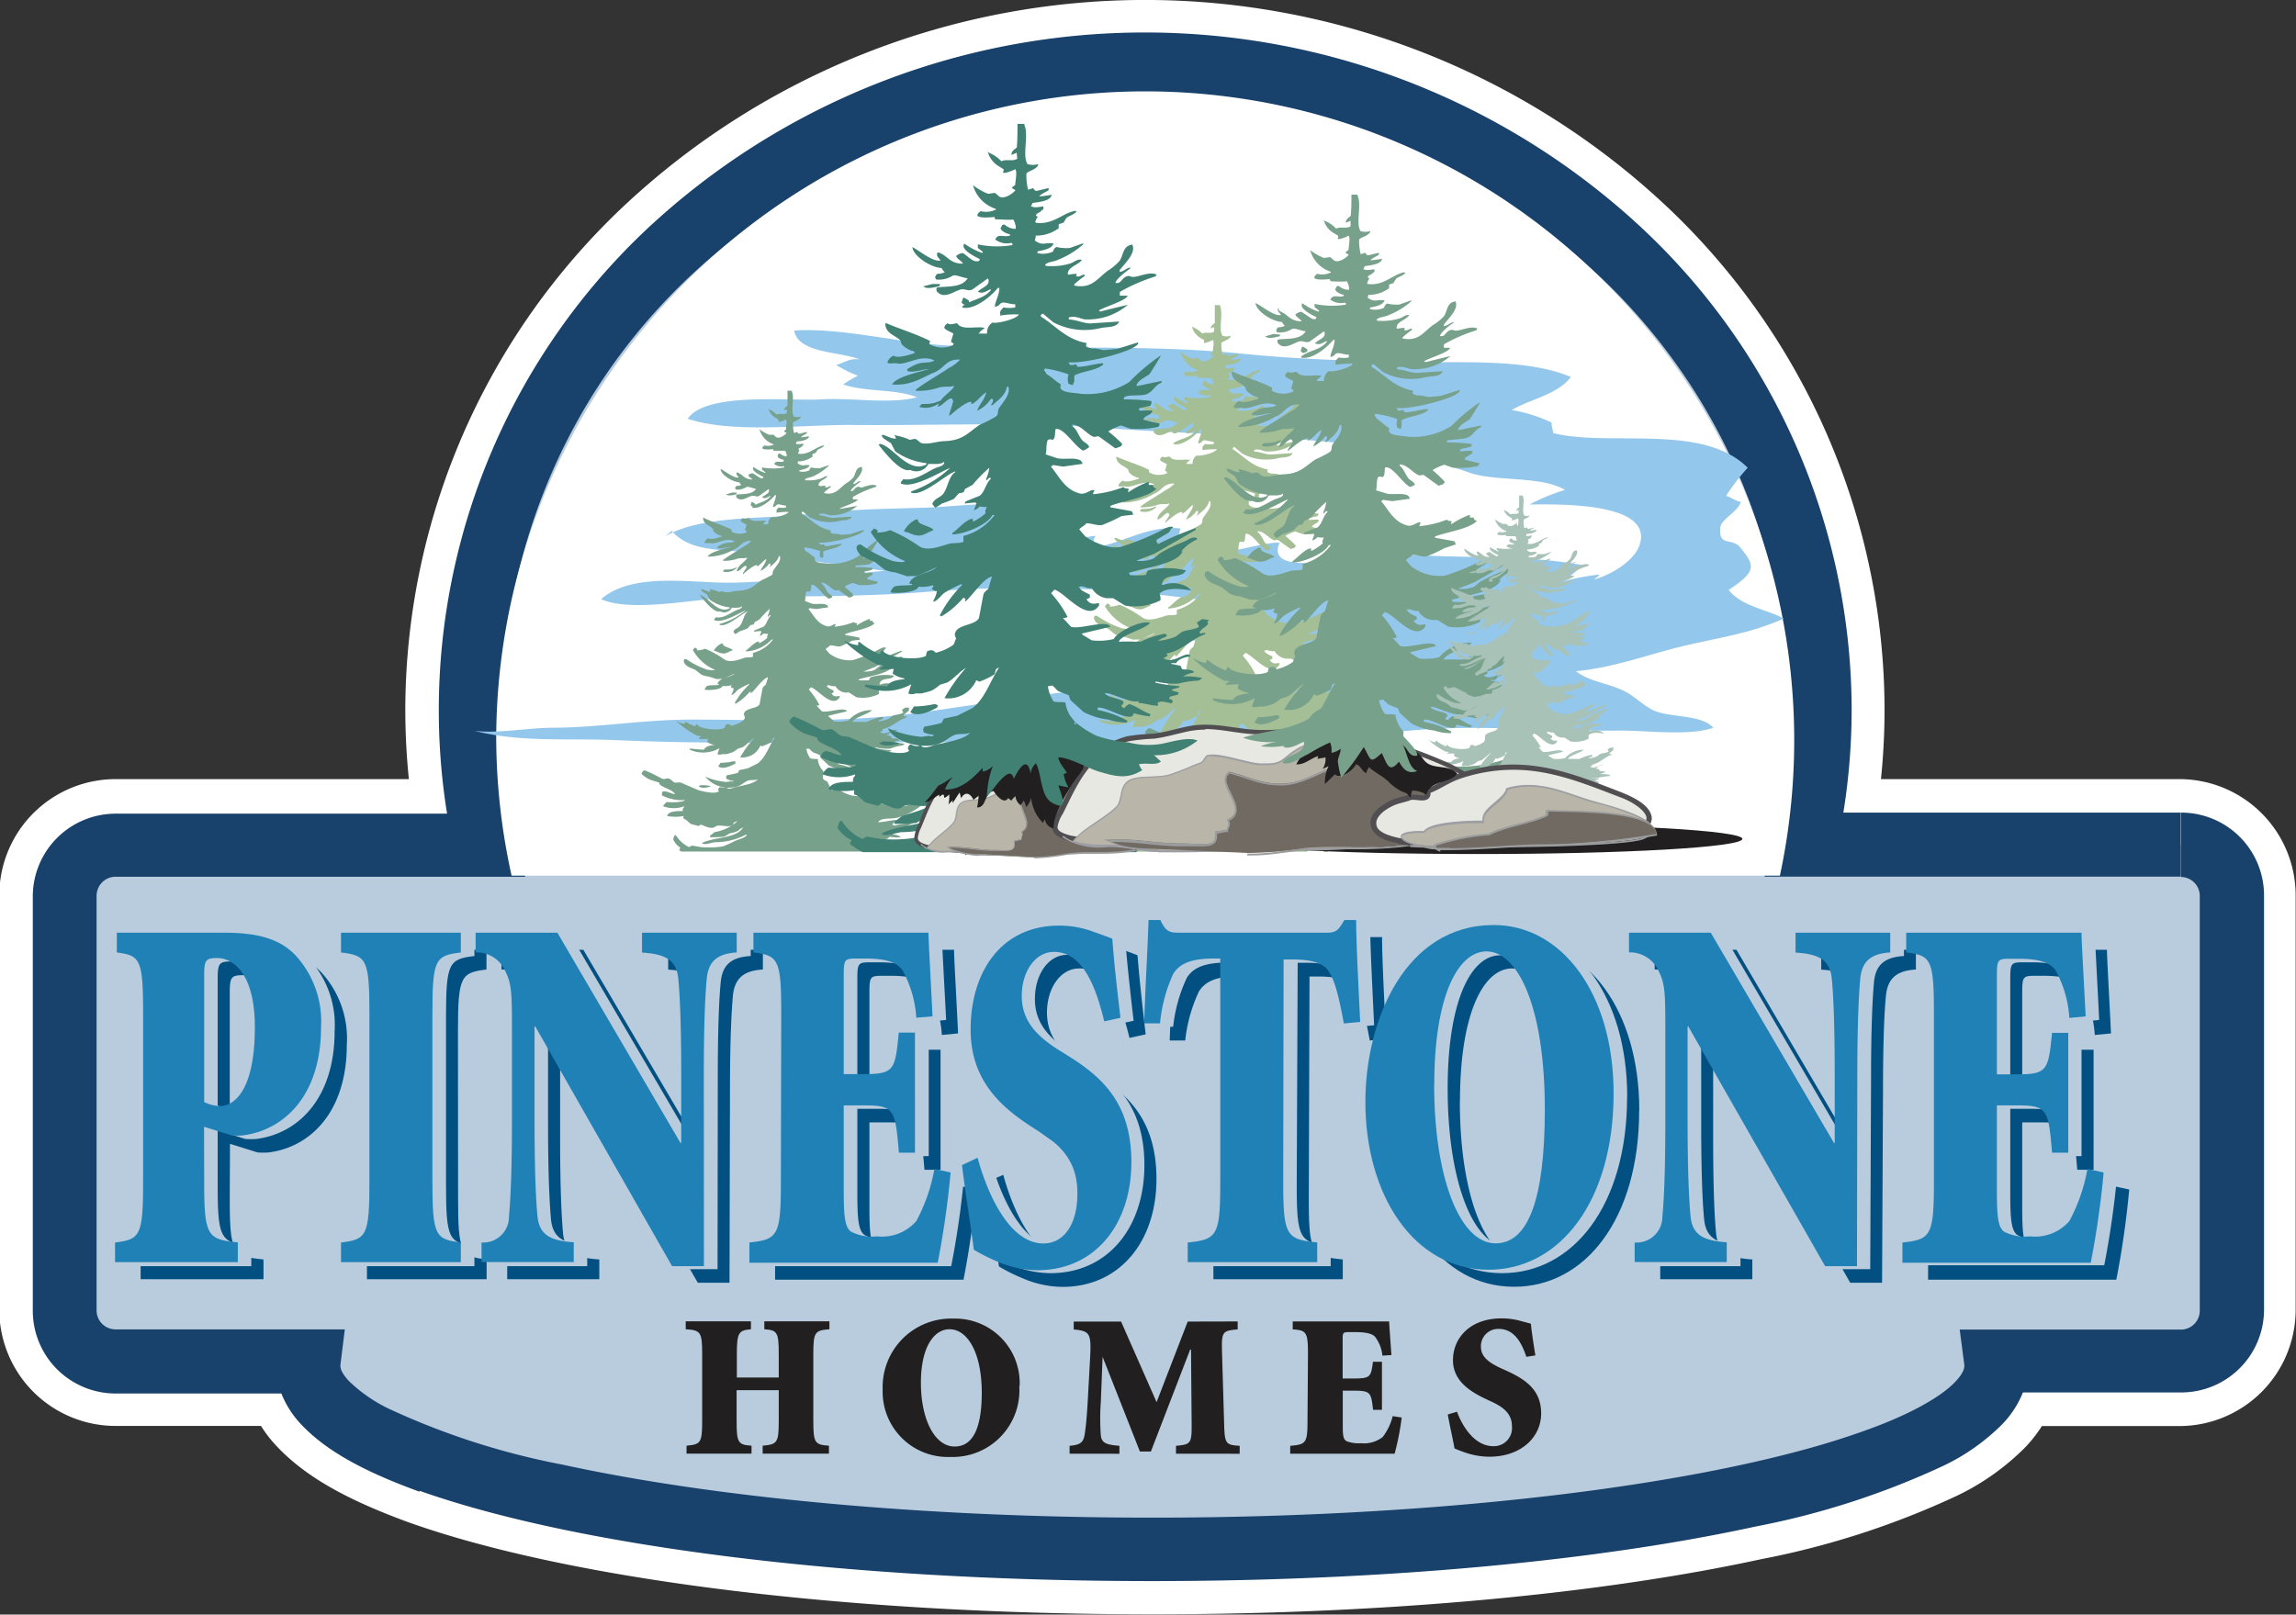 <svg id="Layer_1" data-name="Layer 1" xmlns="http://www.w3.org/2000/svg" xmlns:xlink="http://www.w3.org/1999/xlink" viewBox="0 0 193.97 136.44"><rect x="0" y="0" width="193.97" height="136.44" fill="#333333" stroke="none"/><defs><style>.cls-1,.cls-4{fill:none;}.cls-2{clip-path:url(#clip-path);}.cls-3{fill:#18416b;}.cls-4{stroke:#fff;stroke-width:5.66px;}.cls-5{fill:#b9ccde;}.cls-6{fill:#fff;}.cls-7{fill:#94c7ec;}.cls-8{fill:#a4bf96;}.cls-9{fill:#78a18b;}.cls-10{fill:#418174;}.cls-11{fill:#a8c2b8;}.cls-12{fill:#015081;}.cls-13{fill:#1f81b6;}.cls-14{fill:#211f1f;}.cls-15{fill:#e8e8e3;}.cls-16{fill:#504e50;}.cls-17{fill:#b9b5a8;}.cls-18{fill:#9d9ea3;}.cls-19{fill:#716a62;}.cls-20{fill:#9b9c9d;}</style><clipPath id="clip-path"><rect class="cls-1" width="193.97" height="136.44"/></clipPath></defs><title>pinestone</title><g class="cls-2"><path class="cls-3" d="M184.24,68.67H155.73a54.85,54.85,0,0,0,.7-8.74A55.84,55.84,0,0,0,138.9,19.45a61.59,61.59,0,0,0-84.35,0A55.86,55.86,0,0,0,37,59.93a55,55,0,0,0,.7,8.74h-28a7,7,0,0,0-7,7v35a7,7,0,0,0,7,7h14a8.26,8.26,0,0,0,1.75,2.69c2.22,2.32,5.56,4,9.93,5.62,13.07,4.66,35.81,7.62,61.88,7.63,19.85,0,37.81-1.74,51-4.61a67.6,67.6,0,0,0,15.94-5.17,17.94,17.94,0,0,0,4.89-3.47,8.32,8.32,0,0,0,1.75-2.69h13.34a7,7,0,0,0,7-7v-35a7,7,0,0,0-7-7"/><path class="cls-4" d="M184.16,68.67H155.68a54.77,54.77,0,0,0,.7-8.73,55.76,55.76,0,0,0-17.51-40.43,61.55,61.55,0,0,0-84.27,0A55.78,55.78,0,0,0,37.07,59.94a54.93,54.93,0,0,0,.7,8.73h-28a7,7,0,0,0-7,7v35a7,7,0,0,0,7,7h14a8.25,8.25,0,0,0,1.75,2.69c2.22,2.32,5.55,4,9.92,5.61,13.06,4.65,35.78,7.61,61.83,7.62,19.83,0,37.78-1.74,50.94-4.6a67.56,67.56,0,0,0,15.93-5.16,17.92,17.92,0,0,0,4.89-3.46,8.31,8.31,0,0,0,1.75-2.69h13.33a7,7,0,0,0,7-7v-35A7,7,0,0,0,184.16,68.67Z"/><path class="cls-5" d="M184.24,71.38H152.45a52.4,52.4,0,0,0,1.27-11.45c0-30.09-25.52-54.48-57-54.48s-57,24.39-57,54.48A52.35,52.35,0,0,0,41,71.38H9.73a4.31,4.31,0,0,0-4.28,4.33v35A4.31,4.31,0,0,0,9.73,115H26.07a3.43,3.43,0,0,0,0,.42C26,124,58,131,97.34,131s71.29-6.95,71.29-15.52a3.3,3.3,0,0,0,0-.42h15.64a4.31,4.31,0,0,0,4.28-4.33v-35a4.31,4.31,0,0,0-4.28-4.33"/><path class="cls-3" d="M35.45,126.06c-4.37-1.59-7.71-3.29-9.93-5.61a8.26,8.26,0,0,1-1.75-2.69h-14a7,7,0,0,1-7-7v-35a7,7,0,0,1,7-7h28a55,55,0,0,1-.7-8.74A55.86,55.86,0,0,1,54.55,19.45a61.59,61.59,0,0,1,84.35,0,55.84,55.84,0,0,1,17.53,40.48,54.94,54.94,0,0,1-.7,8.74h28.51v5.41H149.07l.74-3.3A49.78,49.78,0,0,0,151,59.93a50.41,50.41,0,0,0-15.86-36.57,56.17,56.17,0,0,0-76.86,0A50.44,50.44,0,0,0,42.43,59.93a49.61,49.61,0,0,0,1.2,10.86l.74,3.3H9.73a1.61,1.61,0,0,0-1.57,1.63v35a1.6,1.6,0,0,0,1.57,1.62h19.4l-.37,3a.58.58,0,0,0,0,.09c0,.2.07.57.72,1.28a12.86,12.86,0,0,0,3.42,2.36,62.57,62.57,0,0,0,14.62,4.7c12.63,2.75,30.31,4.48,49.84,4.48,25.6,0,48.12-3,60.06-7.31,4-1.4,6.71-3,7.81-4.22.65-.7.71-1.08.72-1.28a.68.68,0,0,0,0-.08l-.39-3h18.71a1.6,1.6,0,0,0,1.57-1.62v-35a1.6,1.6,0,0,0-1.57-1.63V68.67a7,7,0,0,1,7,7v35a7,7,0,0,1-7,7H170.9a8.33,8.33,0,0,1-1.75,2.69,17.93,17.93,0,0,1-4.89,3.47,67.58,67.58,0,0,1-15.94,5.17c-13.17,2.87-31.14,4.61-51,4.61-26.07,0-48.81-3-61.88-7.63"/><path class="cls-6" d="M150.37,74A54.83,54.83,0,1,0,41.92,62.16,54.37,54.37,0,0,0,43.22,74Z"/><path class="cls-7" d="M56.22,45.32c3-1.8,8.55-1.44,12-1.87,3.3-.41,6.7-.45,10-.55,2.84-.08,8.67-1,11,.72-.53.62-2.73,1.2-2.66,1.93.14,1.34,5.08-.28,6-.26-.35.57-.09.49-.19,1,2.41-.34,4.64-1.94,7.36-1.63-1.28,4.19,6.59,1,8.37,1.21-1.46,3.36,7.84.7,10,.91,5.05.5,10.49,0,15.7,1-.47.29-1.29,1.09-1.85,1.38a20.71,20.71,0,0,1,3.17-.61c-.1.23-.31.26-.45.42,1.51-.41,3.42-1.61,3.85-2.93,1.18-3.59-6.69-3.43-9.3-3.41a17.36,17.36,0,0,1,3-1.23c-2-1.17-5.44-.7-7.86-1.38a61.49,61.49,0,0,0-7.6-2.13c-7.63-1.12-15.81-1.15-23.54-1.73-7.14-.54-14.37-.17-21.54-.25-4,0-9.87.72-13.58-.52,1.53-2.29,8.61-1.48,11.25-1.64s5.85.43,8.12-.18c-1.89-.73-4.26-.42-6.24-1.08a11,11,0,0,1,1.25-.74,10.11,10.11,0,0,1-1.84-.91c.72-.17,1.08-.6,2-.46-1.7-.7-5.18-.48-5.55-2.45,4.18-.25,9,1.1,13.25,1.28,8.19.36,16.48-.14,24.62.68,5.46.55,11,.67,16.51.72,3.48,0,8.11-.1,11.24,1.25-1.17,1.51-3.38,1.84-5,2.79a12.57,12.57,0,0,1,3.37,1.06c0,.3.1.62.14.89,4.73,1.19,12.63-.88,16.43,2.93a18.12,18.12,0,0,0-1.83,2.37c.37.09.83.46,1.25.51-.2.8-1.66,1.46-1.73,2.15-.19,1.7,1,.82,1.7,1.73,1.23,1.5,1.38,2-1,3.56,1.09,1.39,3.12,1.61,4.66,2.42-2.77,1.24-5.43,1.61-8.35,2.29s-5.92,1.85-9.21,2.16c1.11.88,2.68,1,4,1.64.94.44,1.73,1.31,2.6,1.69,1.42.62,4,.31,5,1.45-2.08.73-5.7.21-8.07.24-5.87.07-11.71-.54-17.57,0-12.87,1.18-25.78,1.1-38.67,1-9.4-.09-19,.22-28.31-.19-4.21-.19-8,.22-12.05-.79,1.92.24,4.5-.24,6.49-.26,3.93,0,7.81-.69,11.78-.69,6.1,0,12.33.29,18.34-.46,6.94-.87,15.51-2.61,23-2.44,6.19.14,11.09,0,17.08-1.74-1.87-.27-4.07-.59-6.07-.95-3.78-.67-8.84-.3-12.28-1.88.76-1.28,3-2,4.58-2.42a106,106,0,0,0-24.49-.92c-5.33.43-10.61.39-16,.44-3,0-9,1.42-11.72.19,2.76-2.36,7.75-1.31,11.18-1.39,4.28-.11,8.54-.65,12.79-1-3.71-.49-7.43-1-11.12-1.51-2.44-.35-5.26,0-6.89-1.87"/><path class="cls-8" d="M95.09,64.89A3.83,3.83,0,0,0,94,64.81l-.14.1h-.05c.27.25.87.15,1.23.05l0-.07m16.84,7a.52.52,0,0,0-.09.11h.45a.65.65,0,0,0-.25-.11c-.06.07,0,0-.1,0m4.52-5.18c-.5-.24-1.76.44-2.17.29h0c0-.34,1.25-1.26,1.62-1.38l.12-.14a8.59,8.59,0,0,0-2.29.63l-1.06.69c-.31.08-.5-.15-.69-.18l-.51.08-.13-.09,0-.11c.16-.28.54-.13.85-.23s.32,0,.64-.09a3.9,3.9,0,0,0,.89-.48c.19-.11.35-.09.4-.33a10.09,10.09,0,0,1-4.7.56,4,4,0,0,1-1.12-.44c-.14-.08-.24-.25-.4-.28s-.39.19-.58.22c-.08-.16-.44-.91-.48-.94s-.32-.11-.4-.28.13-.57,0-.77a2,2,0,0,1-.53-1.14c-.3-.06-.47,0-.76-.07a2.35,2.35,0,0,1-.4-1v0l.27-.05c.18.1.26.28.43.37l.65.25,0,0,.11.31.83.77a4.71,4.71,0,0,0,1.61.5,4,4,0,0,0,1.16.19s0-.06.07-.11a6.23,6.23,0,0,0-1.94-.69.17.17,0,0,1,0-.16c.56-.06,1.67.77,2.23.55l.09-.18a7.18,7.18,0,0,0,1,.19l.07-.14c-.5-.18-.88-.5-1.38-.66-.09.07-.26.17-.28.23s-.12,0-.17,0l-.05-.09c.08-.08.15-.1.14-.21l0,0c-.18-.22-.93-.22-1.19-.53.19-.16,1.61.66,2.18.51l0,.11c.38,0,.92.2,1.26.17,0-.08,0-.11-.06-.16.17-.21.66,0,.91,0l.07,0,0-.16-.22-.08.07-.14.51-.13,0-.14a2.34,2.34,0,0,0-.37-.1l-.07-.09.46-.13,0-.09v0a9.12,9.12,0,0,1-1.58-.23.05.05,0,0,1,0,0l0-.07a5.11,5.11,0,0,0,1.46.14,6,6,0,0,1,1.27-.2.5.5,0,0,0,.26-.17,4.35,4.35,0,0,0-1.23-.1,1.71,1.71,0,0,1,.66-.24l0-.07c-.24-.16-.39-.11-.74-.16l-.11-.22-.6-.12,0,0H113c.11-.26.65-.43.87-.41l0-.07-.05,0c-.3-.21-1.08.63-1.69.21l.24-.12c0-.08.11-.06,0-.11s0,0,0-.07c1.06-.23,1.55-.91,2.47-1.24a.8.8,0,0,1,0-.09l-.32.05c0-.07,0,0,0-.07.13-.27.42-.34.57-.58l-.08-.09.12-.14-.44-.05-.34.21c0,.12.16.2.11.29s-.61.2-.88.25-.39.24-.63.38a4.1,4.1,0,0,1-1,.26l0,0a1.13,1.13,0,0,1,.46-.24l.12-.14a.38.38,0,0,1-.15-.08,6.52,6.52,0,0,0-1.58.52l-.32,0a10.24,10.24,0,0,0-1.08,0c.13-.43,1.63-.8,2-1.17l0,0a3,3,0,0,0-2.35,1,4,4,0,0,1-1.42.09l-.58-.35-.08-.09,1.85-.44c-.2-.49-1.95.18-2.53,0l-.53-.58a.05.05,0,0,0,0,0h.15l.14-.07a7.2,7.2,0,0,0-1.06-1.55l.21-.23c.67.17,2.13,2.16,2.89,1,0-.05,0-.1,0-.16-.46.08-.59.06-.82-.25v0l.22-.1,0-.2c-.18-.08-.61-.27-.68-.46h0c.2-.2.55.12.86,0a1.29,1.29,0,0,0,1,.65l.42,0,.75.48a3.67,3.67,0,0,0,2.28-.34.94.94,0,0,0-.06-.43c.4-.43,1.35-.31,2-.22l0,0a1.77,1.77,0,0,0-1.75-.31h-.12c.12-.81,1.21-.35,1.49-.88l0,0a5.13,5.13,0,0,0-2.4.16c-.11.07-.09.25-.19.3a5.63,5.63,0,0,1-1,0v0l-.05-.09c1-.34,3.17-.57,3.46-1.39h-.07c.18-.33.68-.55,1-.75a.63.63,0,0,0,0-.09v0c-.33-.12-.59.14-.83.23a9.07,9.07,0,0,0-1.57.75l-.41.33a2.34,2.34,0,0,1-1.1.15h-.05l1.19-.46,2.65-1.53,0-.11a18.55,18.55,0,0,0-2.42,1l-.1-.14a1.25,1.25,0,0,0,0-.13l.75-.45c.12-.09.11-.24.26-.3l0-.07c-.25-.11-.7.17-.92.3a15.83,15.83,0,0,1-2.37,1,3.34,3.34,0,0,1-2.38-.65l-.38-.44c.11-.17.34-.22.45-.4.37,0,.74.18,1,.1a10.8,10.8,0,0,0,1.23-.58l.78-.09-.11-.22-1.38-.26s0-.06,0-.09c.85-.34,2.37-.51,3-1.1v0c-.13-.06-.21-.06-.23-.24h-.27c0-.12,0-.08,0-.21a6.07,6.07,0,0,0-1.28.65h-.07l.07-.18c-.15-.06-.25,0-.35-.12a7.28,7.28,0,0,1-1.93.46l0,0a.79.79,0,0,1,.12-.25l-.05,0c-.2-.09-.5.31-.9.21-1-.25-1.34-1.13-1.88-1.73l.14-.1.64.1,1.25-.17,0-.09c-.06,0,0,0-.08-.11-.4-.25-.94-.07-1.53-.16l-.79-.25c.08-.26,0-.59.14-.93a.32.32,0,0,1,.32,0c.21-.14.11-.47.2-.71l.07,0c.49,0,1.17,1.14,1.69,1.4a1.18,1.18,0,0,0,.34-.15l0-.07c-.11-.19-.32-.25-.46-.42s-.31-.67-.62-.89c0,0,0-.06,0-.09.51,0,.89.55,1.33.75.15.07.28-.06.39,0l1.06.76.34-.12c0-.06.13-.1.07-.2a9.16,9.16,0,0,0-.86-.79v0a3.68,3.68,0,0,1,.82-.38l.6.21a6.11,6.11,0,0,0,1.81-.12.44.44,0,0,0,.09-.21c-.33-.08-.74-.16-1.07-.26.09-.28.45-.25.57-.52a.67.67,0,0,0,0-.07c-.11-.08-.64,0-.81,0l0-.07,0-.09.7-.16.09-.12,0-.09a15.28,15.28,0,0,0-1.73-.11l-.05,0c0-.08,0,0,0-.09s1-.08,1.37-.18.56-.59,1-.78l0-.11,0,0-1.56.32h-.07c.1-.38.57-.54.86-.77,0,0,.7-1.1.72-1.2a12.83,12.83,0,0,0-2,1.71,5.09,5.09,0,0,1-3.14.77c-.43-.08-1.11,0-1.29-.35,0-.07,0-.12,0-.27-.34-.2-.54-.43-.88-.63-.1-.06-.08-.19-.21-.24l.07-.14a7.19,7.19,0,0,1,1.56.38.88.88,0,0,0,0,.61l.27.08,0-.16c.09-.09,0-.27.06-.48.56-.28,1.36-.3,1.84-.69,0,0,0-.06,0-.09-.46,0-1,.22-1.64.23l-.13-.18a.65.65,0,0,1-.36.05l-.11-.18,0,0c.9.13,4.16-.64,4.5-1.19l0-.09-1.34.42s-.87.09-1,.07a2.87,2.87,0,0,0-.5-.1.87.87,0,0,1-.54-.12c-.07-.07,0-.11,0-.23-1.34-.25-2-1.11-2.93-1.7-.06-.1,0-.1.07-.18h.07l.66.55a4.32,4.32,0,0,0,3.06.37c.35-.09,1,0,1.19-.42a.08.08,0,0,0,0,0l-1.84.12c-.48,0-.93-.24-1.41-.25l0-.14c.46-.11.71.09,1,.13a4,4,0,0,0,2.77-.94s-1.53.36-1.78.44l-.1-.07c.35-.22,1.78-.64,1.86-1h-.49a.48.48,0,0,1,0-.25,11.17,11.17,0,0,1,2.3-1l.07-.12c-.36-.2-1,.06-1.35.13s-.36-.12-.64,0-.33.47-.63.4h0c0-.24.75-.8,1-.93,0,0,0,0,0-.07-.29.06-.37.25-.68.29l0,0,0-.11c.24-.34,1.05-1.06.83-1.61v0c-.65.07-.56.67-.85,1.07a3.61,3.61,0,0,1-.79.63c-.66.5-1,1.18-2.16.95v-.07a5,5,0,0,1,.67-.54s0-.06,0-.09c-.24,0-.31.18-.51.1s0-.06,0-.16a2.09,2.09,0,0,0-.52.06l-.07-.07.07-.2c.21-.31.68-.41.86-.7h-.1c-.17,0-.41.19-.58.24a4.2,4.2,0,0,1-1.59.16l0-.06c.17-.21.56-.19.82-.32a5.65,5.65,0,0,0,1.64-1l0-.07,0,0-.85.29a2.66,2.66,0,0,1-.89-.06.47.47,0,0,0-.21.3,1.51,1.51,0,0,1-1,.1l0-.11c.42-.08.92-.18,1-.5v0c-.59-.1-.68.18-1.21-.19l0-.14,0-.07a2.45,2.45,0,0,0,1.48-.47c0-.08,0-.15,0-.23s.15-.07.31-.15l0,0,.18-.3c.16-.14.49-.21.65-.4l-.05-.07c-.89.19-1.48,1-2.6.84l-.05,0a.91.91,0,0,1,.16-.34l-.13-.09c.07-.21.3-.16.38-.35.14,0,.09-.1.12-.23-.19,0-.52.11-.76,0h-.05l.12-.23c.32,0,1-.11,1.19-.42,0,0,0,0,0-.11l0,0a6.88,6.88,0,0,1-.81.11v0c.11-.16.44-.28.6-.4l0-.07,0-.07-.73.18c-.15,0-.17-.07-.23-.17l-.34.1a4,4,0,0,1-.11-1c.13-.18.57-.21.79-.54,0,0,0,0,0-.07a1.24,1.24,0,0,1-.69,0c-.37-.56.09-1.86-.21-2.53l0-.07h-.44c0,.51,0,1,0,1.52-.17.13-.32.21-.35.46l0,0,.29-.12h0c0,.13,0,.25,0,.38-.3.21-.71,0-1,.17a2.24,2.24,0,0,0-.83-.56l-.05-.09a1.51,1.51,0,0,0,.7,1l.32.19c.06.11-.05.14,0,.23s.61-.14.75-.23c.15.17,0,.73,0,1l-.17.12,0,.09.22.13c-.1.17-.66.58-1,.44-.12-.05-.23-.23-.35-.26l-.42.06a4.06,4.06,0,0,1-1-.56,2.22,2.22,0,0,0,1.48,1.54l0,0a1.4,1.4,0,0,1-1,.09c-.75.56.78.38.9.38l.06.16c.11,0,.85.06,1.16,0a1.2,1.2,0,0,1,.17.56l0,0a1,1,0,0,1-.67-.27c-.23,0-.14.05-.24.19s.27.4.58.44c0,0,0,.06,0,.09-.43.13-.74-.16-.95.25a1.25,1.25,0,0,0,1,.22l0,0,.05.07,0,.07a5.92,5.92,0,0,1-2.23,0h0c0,.08,0,.15,0,.23l.33.26,0,.07a4.79,4.79,0,0,1-1.15-.6c-.31.37.78.89,1,1,0,.14-.09.16-.22.14s-.64-.41-.88-.52a.7.7,0,0,0-.43.19c.1.22.29.27.43.44l0,0c-.86,0-1-.52-1.57-.72l0,0c-.12.23.06.34.19.51-.44.16-1.45-.69-1.82-.85h0l0,0c0,.57,1.17,1.32,1.88,1.35a.68.68,0,0,0,.21.27,1,1,0,0,1-.37.1c-.21,0-.18.09-.26.23l.08.13a1.64,1.64,0,0,0,1-.23c.2-.12.67.14,1,.15-.38.65-1.39.49-2,.6,0,.12,0,.16,0,.25.46.54,1.1,0,1.52-.11s.46.13.76,0l1-.71.05,0a.36.36,0,0,1,0,.29c-.12.23-.5.34-.67.54v0c.34.17.54-.06.83-.16h0l0,.07c-.46.59-1.34.6-1.83,1l0,.07c.82.19,2-.84,2.29-1.27h.1c0,.45-.27.87-.3,1.21.26,0,.27-.15.43-.24s.59.11.89.09l0,.2a.08.08,0,0,0,0,0,2.17,2.17,0,0,1-.74,0c-.1.13-.26.22-.21.41,0,0,0,.07,0,.11a5.86,5.86,0,0,1,1.05-.07.19.19,0,0,1,.15,0c-.08.27-1.34.61-1.7.52a.79.79,0,0,0-.34.71l-.54,0a1.1,1.1,0,0,1,.36-.33.17.17,0,0,1,0,0v0c-.57-.11-1.45.18-1.75-.29-.19,0-.45.14-.61,0a.42.42,0,0,0-.21.25c0,.15.46.31.58.41l-.16.53.18.13v0l0,.09a1.7,1.7,0,0,1-1.52-.07l0-.21c-.88-.45-1.93-.74-2.81-1.14H94.3c0,.67.64.75,1,1.1l.08.25a1.57,1.57,0,0,0,.83.47l0,0,0,.07c-.26.07-1.09.37-1.34.15a.78.78,0,0,0-.4.44c.15.14.4,0,.66.07.66.09,1.45-.61,2.38-.2-.22.19-.7.1-1,.21a2.88,2.88,0,0,0-.7.36l0,.11c.37.13.94-.09,1.42-.13v0c-.64.2-2.13.5-2.4,1a5.28,5.28,0,0,0,2.7-.76c.64-.24.77-.9,1.69-.84v0a2.6,2.6,0,0,1-.77.56c-.66.46-1.45.88-2.09,1.37,0,0,0,0,0,.07a3.92,3.92,0,0,0,1.49-.23c.42-.08.62,0,.93-.09,0,0,0,0,0,.07-.3.4-.86.68-1,1.18l0,.09c.3,0,.52-.42.87-.55a.24.24,0,0,1,.1.07l.05.13-.35.53s0,.07,0,.11c.22-.18,1.11-1,1.42-.9.05.06,0,0,0,.14l0,0c.38-.19.57-.55.93-.75l0,0h0c-.07.48-.47.84-.6,1.24a2.09,2.09,0,0,0,.88-.73l.1,0c.1.09,0,.24-.09.39l.05,0c.37-.33.87-.64,1-1.21l.1,0h0c.18.5-.35,1-.59,1.4-.14.21,0,.35-.2.55a8.84,8.84,0,0,1-1,.53c-.75.5-1.06,1-2.29,1.06-.45,0-1.09.26-1.49.11l-.28-.22c-.21-.09-.35.08-.49,0a4.35,4.35,0,0,0-.92-.27l0,0a.22.22,0,0,1,.08.18c-.38,0-.57-.22-.89-.25-.11.19.49.45.58.55l.27.51a4.23,4.23,0,0,0,2,.78c0,.09,0,.07-.07.11-1.14.53-2.14-1.26-2.94-1.36l0,0h-.05c.3.37,1.42,1.85,2,1.64A.88.88,0,0,0,97.06,47c.28,0,.75.07,1-.14.05.25-.34.31-.55.4-.56.24-1.32.86-2.09.72l-.16.21,0,.07c.79.38,2.5-.72,3.18-1l0,0a7,7,0,0,1-2.65,1.39l0,.07c.71.35,2.28-1.19,2.88-1.35a.23.23,0,0,0,0,0c-.44.3-.46,1-.77,1.38s-.6.3-.71.68a1.91,1.91,0,0,0,.2.24l.43-.28a5.76,5.76,0,0,0,.8-.3l.31-.35c.05,0,.27,0,.32-.08l.09-.21.48-.26a9.68,9.68,0,0,1,1-1.07l0,0h0a2.14,2.14,0,0,1-.2.71s0,.09,0,.14l.19-.19h.1l0,0s0,0,0,.07c-.31.29-.38.82-.7,1.08l-.92.37-.07.13.69-.06.07.07-.15.43v0a.71.71,0,0,0,.36-.24c.21,0,.33.07.47,0h0c0,.2-.15.28-.06.43a3.8,3.8,0,0,1-.77.52H100l0-.16c-.41,0-1,.75-1.32.92,0,0,0,.06,0,.09a3.78,3.78,0,0,0,2.59-1.25h.15a3.64,3.64,0,0,1-2,1.35c0,.13,0,.26,0,.39-.3.12-.62,0-1,.14-.53.15-1.37.5-1.91.12a10.14,10.14,0,0,0-1.93-1.08,2.36,2.36,0,0,1-.85.16l.07-.09a.44.44,0,0,0-.25-.17l-.21.23a4.53,4.53,0,0,0,2.23,1.88v0c-.12.11-.55,0-.74,0a8.06,8.06,0,0,1-2.15-1.07l-.2,0-.07.16c.1.6.78.71,1.21.94l.6.48a2.5,2.5,0,0,0,.72.18l.77.25c.16,0,.42,0,.59,0,.34-.11.91-.39,1.28-.56l0,0c-.42.42-1.63.43-1.76,1.07h.15l.05.07v0c-.32.07-.87,0-1.18.13a.72.72,0,0,0-.23.37c.4.09,1.72,0,1.8-.37a2.36,2.36,0,0,0,.93-.1l.05,0-.12.18a.64.64,0,0,0,.32.15,1.64,1.64,0,0,1-.23.6s0,.06,0,.09c.31-.1.48-.41.72-.59a8,8,0,0,1,1.06-.55l0,0s0,0,0,.07a7.55,7.55,0,0,0-1.46,1.88c0,.05,0,0,.1.06a5.56,5.56,0,0,0,1.41-1.19c.1,0,.07,0,.12,0s0,.08,0,.16l0,0c.44-.35,1.18-1.52,1.74-1.63v0l-.22.73c-.1.14-.26.2-.33.4l-.29,1.55c-.27.47-1.38.4-1.56,1-.07.07,0,.24.06.38-.09.11-.09.26-.18.39a3.2,3.2,0,0,1-1.14.51c-.17-.19-.3-.19-.54-.1a.76.76,0,0,0-.09.3c-.53.33-2.59.14-2.79-.35-.11.05-.14.05-.16.19l-.07,0a5,5,0,0,1-1.25-.73h-.1c0,.07,0,.14,0,.2a2.17,2.17,0,0,1-.89-.31l0,0a9,9,0,0,0,2.16,1.52c.14.05.27,0,.37.08-.09.07-.18.07-.24.17l0,0,.1.06.83,0-.06.3a1.76,1.76,0,0,0,.77.32l0,0c-.43,0-1,.13-1.11.46a12.59,12.59,0,0,1-1.43-.12l0,.13a3.35,3.35,0,0,0,3-.15l-.2.59v0a.58.58,0,0,0,.46,0h.37a4.65,4.65,0,0,0,.66-.18,2.36,2.36,0,0,0,.55-.37l.49-.15c.43-.25.76-.69,1.2-.94l0,0A10.62,10.62,0,0,0,98,62a2,2,0,0,0,2-1.15l0,0,.15.09a5.32,5.32,0,0,0,1-.43c.12-.22,0-.36.3-.44a.09.09,0,0,1,0,0c-.56.82-.93,2.07-1.75,2.63l-1,.48-.85.18-.14.28a9.77,9.77,0,0,1-1.1.23.33.33,0,0,0-.06.36,1.76,1.76,0,0,0,.64.16s0,0,0,0l-.12.07c-.22-.11-.58.08-.86,0A6.55,6.55,0,0,1,94.47,64l0,0c.3.76,2.08,1.41,3.3,1,.37-.14.65-.42,1-.55s.75,0,1.05-.17l0,0c-.39.48-1.62.64-2.28.81-.24.06-.75.3-.91,0-.25.14-.42.05-.67,0-.14.09-.23.26-.08.41-.37.35-1.76,0-2.12-.12l-1.77-.76-.52-.08c-.18-.09-.4-.34-.58-.42s-.46.13-.71,0a16,16,0,0,0-1.75-.83.62.62,0,0,0-.29.28l0,.09a2.89,2.89,0,0,0,1,.61l.79.25.08.2c.47.38,1.18.47,1.55,1-.34,0-.64-.22-1-.26-.23.1-.25.2-.31.39a4.36,4.36,0,0,0,2.32.48c-.09.24-1.51.25-1.81.19a1.6,1.6,0,0,0-.36.37l0,.07a3.07,3.07,0,0,0,2.09,0h0l0,.09a.41.41,0,0,0-.13.39c-.61,0-1.47,0-1.58.5a4.75,4.75,0,0,0,1.65,0h0c0,.09,0,.18,0,.27.38.09.49.42.83.55l.69.18c.09,0,.13-.15.29-.12.33,0,.74.4,1.14.28.13,0,.21-.15.42-.19.58-.11,1.52.33,1.66-.32l.29-.12.08,0a4.69,4.69,0,0,1-2.3,1.08l-.45.35,0,.16A12.68,12.68,0,0,0,96.34,70l.58-.33a3,3,0,0,0,.83-.25c.14-.1.16-.21.38-.26l.1-.09,0,.07c-.69,1.07-2.8.89-4.08,1.5l0,.07c.32.2,1-.15,1.37-.13a6.6,6.6,0,0,0,3.09-.81h.12c-.13.31-.83.47-1.16.62a12.62,12.62,0,0,1-1.21.55,9.27,9.27,0,0,1-2.21.09l-.91-.15c-.15,0-.18.12-.34.14a3.2,3.2,0,0,1-1.32-1.16l-.1,0a1,1,0,0,0-.16.46,2.06,2.06,0,0,0,.72.82l-.12.23a4.06,4.06,0,0,0,1,.6h17.5a1.29,1.29,0,0,1,.32-.32c.13-.07.45.18.74.09l.25-.12,0,0a6.43,6.43,0,0,0-1-.4l.07-.07c.32-.1.85.19,1.19.26l.07-.09.12-.12c-.43-.28-1.17-.31-1.54-.57.39-.14,1.29.35,2,0a.29.29,0,0,0,.16-.32c.14-.05.2,0,.31-.19.59,0,.78.12,1.23,0a1.61,1.61,0,0,0-.75-.25l-.13-.13c.1-.1.19-.29.33-.35.39-.15.71-.14,1-.3a6.24,6.24,0,0,1,.85-.41l0,0a10.58,10.58,0,0,0-2,.28l-.22-.11c.15-.17.35-.29.5-.47v0c-.53,0-1.24.19-1.89.23l-.05-.07c.46-.45,1.25-.21,1.9-.39a6.78,6.78,0,0,0,2.56-1.34M97.61,62.47a.38.38,0,0,0-.23-.08,6.21,6.21,0,0,1-1.32.15l-.23.37c.53.36,1.37-.11,1.73-.3l0-.14m-.33-11.33,0,0c-.19-.16-.78-.3-.9-.43s0-.16-.18-.22a1.69,1.69,0,0,0-.81.72c.1.1.15,0,.3.1.8.35.88.14,1.57-.14m.55-8.36h0v0h-.15a2.31,2.31,0,0,1-1.15.19l-.14.14s0,0,0,.07a1.43,1.43,0,0,0,1.39-.38m1.77-6.46a1.6,1.6,0,0,0-.35-.19l-.11.32.13.13c.22,0,.43-.08.34-.26m-1.85-1-.49-.05-.58.17c.25.2.67.06,1,0l.07-.09"/><path class="cls-9" d="M60.06,66.43a3.26,3.26,0,0,0-.91-.07l-.12.08h0c.22.21.73.13,1,0l0-.06m17.89,1.5c-.42-.2-1.47.37-1.82.24h0c0-.28,1-1.05,1.36-1.16l.1-.12a7.08,7.08,0,0,0-1.91.53l-.89.57c-.26.07-.43-.12-.58-.15l-.43.07-.11-.07s0-.06,0-.09c.14-.23.45-.11.71-.19s.27,0,.53-.07a3.33,3.33,0,0,0,.75-.4c.16-.1.3-.07.34-.27a8.47,8.47,0,0,1-3.94.47,3.28,3.28,0,0,1-.94-.37c-.12-.06-.2-.2-.34-.24s-.32.16-.48.19c-.07-.14-.37-.77-.4-.79s-.27-.09-.34-.24.11-.48,0-.65a1.69,1.69,0,0,1-.44-1c-.25,0-.39,0-.64-.06a1.93,1.93,0,0,1-.33-.81v0l.22,0c.15.08.22.23.36.31l.54.21,0,0,.09.26.7.64a3.85,3.85,0,0,0,1.35.41,3.18,3.18,0,0,0,1,.16.19.19,0,0,0,.06-.1,5.24,5.24,0,0,0-1.62-.58.15.15,0,0,1,0-.13c.47-.05,1.4.65,1.87.46l.08-.15a5.77,5.77,0,0,0,.85.17l.06-.11c-.42-.15-.73-.42-1.15-.56a.91.91,0,0,0-.24.2c-.09,0-.1,0-.14,0l0-.08c.06-.07.13-.09.12-.17l0,0c-.15-.19-.77-.18-1-.44.16-.14,1.35.55,1.82.42l0,.09c.31,0,.77.17,1.05.14a.11.11,0,0,0,0-.13c.14-.18.55,0,.76,0l.06,0,0-.13-.19-.07.06-.11.43-.11,0-.12a1.74,1.74,0,0,0-.31-.09l-.06-.08.39-.1,0-.08v0a7.83,7.83,0,0,1-1.32-.19v0l0-.06a4.29,4.29,0,0,0,1.22.12A5,5,0,0,1,76.2,63a.43.43,0,0,0,.22-.14,3.53,3.53,0,0,0-1-.08,1.36,1.36,0,0,1,.55-.2l0-.06c-.2-.13-.33-.09-.62-.13l-.09-.19-.5-.1,0,0h.27c.09-.22.54-.36.73-.34l0-.06,0,0c-.25-.18-.91.52-1.41.17l.2-.1c0-.07.09-.05,0-.09v-.06c.88-.19,1.3-.77,2.06-1l0-.08-.27,0c0-.06,0,0,0-.06.11-.23.35-.28.48-.49l-.07-.07.1-.12-.37,0-.28.18c0,.1.13.17.09.25s-.51.16-.73.21-.33.2-.52.32a3.41,3.41,0,0,1-.88.21l0,0a1,1,0,0,1,.38-.2l.1-.12a.28.28,0,0,1-.12-.07,5.43,5.43,0,0,0-1.32.43l-.27,0a8.38,8.38,0,0,0-.91,0c.11-.36,1.36-.67,1.65-1l0,0a2.57,2.57,0,0,0-2,.88,3.33,3.33,0,0,1-1.19.07L70,60.55,70,60.48l1.55-.37c-.17-.41-1.63.15-2.12,0l-.45-.48v0h.12l.12-.06a6.12,6.12,0,0,0-.89-1.3l.18-.19c.56.14,1.78,1.81,2.42.86,0,0,0-.09,0-.13-.39.07-.49.05-.69-.21v0l.18-.08,0-.17c-.16-.06-.51-.23-.57-.38h0c.17-.17.46.1.72,0a1.08,1.08,0,0,0,.8.55l.35,0,.63.4a3.06,3.06,0,0,0,1.91-.28.77.77,0,0,0-.05-.36c.34-.36,1.13-.26,1.66-.18l0,0a1.48,1.48,0,0,0-1.47-.26h-.1c.1-.68,1-.3,1.25-.74l0,0a4.26,4.26,0,0,0-2,.13c-.09.06-.07.21-.16.25a4.55,4.55,0,0,1-.84,0v0l0-.07c.83-.28,2.65-.48,2.9-1.17h-.06a2.33,2.33,0,0,1,.84-.63l0-.08v0c-.27-.1-.5.12-.69.19a7.69,7.69,0,0,0-1.32.63l-.34.27a2,2,0,0,1-.92.12h0l1-.39,2.22-1.28,0-.09a15.12,15.12,0,0,0-2,.85L74,55.53s0-.08,0-.11l.62-.38c.1-.07.09-.2.22-.25l0-.06c-.2-.09-.58.14-.77.25a13.37,13.37,0,0,1-2,.8,2.79,2.79,0,0,1-2-.55l-.32-.37c.1-.14.29-.18.38-.33.31,0,.63.15.87.09a9,9,0,0,0,1-.48l.66-.08-.09-.19-1.16-.21s0-.05,0-.08c.71-.28,2-.43,2.5-.92v0c-.11-.05-.17,0-.19-.2h-.23c0-.1,0-.06,0-.17a5.09,5.09,0,0,0-1.07.54h-.06l.06-.15c-.12-.05-.21,0-.29-.11a6,6,0,0,1-1.61.39l0,0a.71.71,0,0,1,.1-.21l0,0c-.16-.08-.42.26-.75.17-.82-.21-1.13-.94-1.57-1.45l.12-.08.54.08,1-.15,0-.08c-.06,0,0,0-.07-.09-.33-.21-.79-.06-1.28-.13L68,50.79c.07-.22,0-.49.12-.78a.28.28,0,0,1,.27,0c.18-.12.1-.4.16-.59l.06,0c.41,0,1,1,1.42,1.17a1,1,0,0,0,.28-.12l0-.06c-.09-.16-.27-.21-.38-.35s-.26-.56-.52-.74c0,0,0-.05,0-.08.42,0,.75.47,1.11.63.12.06.23,0,.33,0l.89.64.28-.1c0-.05.11-.09.05-.17a7,7,0,0,0-.72-.66v0a3.05,3.05,0,0,1,.69-.32l.5.17a5.1,5.1,0,0,0,1.52-.1.39.39,0,0,0,.08-.18c-.28-.06-.62-.13-.89-.22.07-.24.38-.21.48-.43a.37.37,0,0,1,0-.06c-.09-.07-.53,0-.68,0l0-.06,0-.08.59-.13.08-.1,0-.07a13.55,13.55,0,0,0-1.44-.09l0,0c0-.07,0,0,0-.08s.86-.06,1.15-.15.47-.5.86-.65c0,0,0-.06,0-.1l0,0-1.31.26h-.06c.08-.32.48-.46.72-.64,0,0,.59-.92.61-1a10.66,10.66,0,0,0-1.7,1.43,4.25,4.25,0,0,1-2.63.65c-.36-.07-.93,0-1.08-.29,0-.06,0-.1,0-.23-.29-.17-.45-.36-.74-.53-.09,0-.06-.15-.17-.2l.06-.12a6.26,6.26,0,0,1,1.31.32.75.75,0,0,0,0,.51l.23.07,0-.14c.08-.07,0-.23,0-.4.47-.24,1.14-.25,1.55-.58a.64.64,0,0,0,0-.08c-.39,0-.88.19-1.37.19l-.11-.15a.54.54,0,0,1-.31,0l-.09-.15,0,0c.75.11,3.48-.54,3.77-1l0-.08-1.12.36s-.72.07-.8.06a2.49,2.49,0,0,0-.41-.08.73.73,0,0,1-.46-.1c-.06-.06,0-.09,0-.19-1.12-.21-1.65-.93-2.45-1.43,0-.08,0-.08.05-.15h.06l.55.46a3.6,3.6,0,0,0,2.56.31c.29-.07.87,0,1-.35v0l-1.54.1c-.4,0-.78-.2-1.18-.21,0,0,0-.08,0-.12.38-.09.6.07.87.11a3.34,3.34,0,0,0,2.32-.79L71,43,70.91,43c.29-.19,1.49-.54,1.56-.8h-.41a.42.42,0,0,1,0-.21A9.49,9.49,0,0,1,74,41.14l.06-.09c-.3-.17-.82,0-1.13.11s-.29-.1-.53,0-.28.39-.52.34h0c0-.2.63-.67.8-.78,0,0,0,0,0-.06-.24,0-.31.21-.57.25l0,0,0-.1c.2-.29.88-.89.69-1.35v0c-.55.06-.48.56-.71.89a3,3,0,0,1-.66.53c-.55.42-.87,1-1.8.79,0,0,0,0,0-.06a4.3,4.3,0,0,1,.56-.45s0,0,0-.08c-.2,0-.25.15-.43.09s0-.05,0-.13a1.9,1.9,0,0,0-.43.05L69.13,41l.06-.17c.17-.26.57-.34.72-.59h-.08c-.15,0-.35.16-.49.21a3.54,3.54,0,0,1-1.33.13l0-.06c.14-.17.47-.16.69-.27A4.73,4.73,0,0,0,70,39.37l0-.06,0,0-.71.25a2.19,2.19,0,0,1-.74-.06.4.4,0,0,0-.18.25,1.26,1.26,0,0,1-.84.08l0-.09c.35-.07.77-.15.87-.42v0c-.49-.09-.57.15-1-.16l0-.11,0-.06a2,2,0,0,0,1.24-.4c0-.06,0-.12,0-.19s.13-.06.26-.12l0,0,.16-.25c.13-.11.4-.17.54-.34l0-.06c-.75.16-1.24.83-2.18.71l0,0a.81.81,0,0,1,.13-.29l-.1-.07c.06-.17.25-.14.32-.3.12,0,.08-.08.09-.19-.16,0-.43.1-.63,0h0l.1-.19c.27,0,.86-.09,1-.35,0,0,0,0,0-.09l0,0a5.54,5.54,0,0,1-.67.1v0c.09-.14.37-.24.5-.34l0-.06,0-.06-.61.15c-.13,0-.14-.06-.19-.15l-.28.09a3.46,3.46,0,0,1-.09-.87c.11-.15.48-.18.66-.46,0,0,0,0,0-.06a1,1,0,0,1-.58,0c-.31-.47.08-1.56-.17-2.12l0-.06h-.37c0,.43,0,.85,0,1.27-.14.11-.27.18-.3.39h0l.24-.1h0c0,.11,0,.22,0,.32-.25.17-.59,0-.86.14a1.85,1.85,0,0,0-.69-.47l0-.08a1.26,1.26,0,0,0,.58.8l.27.16c0,.09,0,.12,0,.19s.51-.12.63-.19c.12.14,0,.61,0,.85l-.14.1,0,.08.19.11c-.08.14-.55.49-.83.37-.1,0-.19-.19-.29-.22l-.35,0a3.34,3.34,0,0,1-.82-.47,1.86,1.86,0,0,0,1.24,1.29l0,0a1.19,1.19,0,0,1-.82.08c-.63.47.65.32.75.32l0,.13c.09,0,.71,0,1,0a1,1,0,0,1,.14.47l0,0a.84.84,0,0,1-.56-.23c-.2,0-.12,0-.2.16s.22.33.49.36V39c-.36.11-.62-.14-.8.21a1,1,0,0,0,.85.18l0,0,0,.05,0,.06a5,5,0,0,1-1.87,0h0c0,.06,0,.13,0,.19l.28.22,0,.06a3.93,3.93,0,0,1-1-.5c-.26.31.65.74.83.83,0,.11-.08.13-.18.12s-.54-.34-.73-.43a.61.61,0,0,0-.37.16c.09.18.24.23.36.37l0,0c-.72,0-.8-.44-1.32-.61l0,0c-.1.19.05.28.16.43-.37.13-1.22-.58-1.53-.71h0l0,0c0,.48,1,1.1,1.58,1.13a.56.56,0,0,0,.17.22.79.79,0,0,1-.31.08c-.18,0-.16.08-.22.2l.07.11a1.37,1.37,0,0,0,.87-.2c.17-.1.56.12.83.13-.32.54-1.17.42-1.67.5,0,.1,0,.14,0,.21.38.45.92,0,1.27-.09s.39.11.64,0l.83-.59,0,0a.31.31,0,0,1,0,.25c-.1.19-.42.28-.56.45v0c.29.14.45,0,.7-.13h0l0,.06c-.39.49-1.12.51-1.53.88l0,.06c.69.16,1.65-.7,1.92-1.06h.08c0,.38-.23.72-.25,1,.22,0,.22-.12.36-.2s.49.09.74.08c0,.06,0,.11,0,.17v0a1.82,1.82,0,0,1-.62,0c-.09.11-.22.18-.17.35l0,.09a4.92,4.92,0,0,1,.89-.07c.07,0,.06,0,.12,0-.07.23-1.12.51-1.43.44a.67.67,0,0,0-.29.6l-.45,0a1,1,0,0,1,.3-.27.14.14,0,0,0,0,0v0c-.48-.1-1.22.15-1.47-.24-.16,0-.37.11-.52,0a.35.35,0,0,0-.18.21c0,.12.39.26.49.35l-.13.44.14.11a.09.09,0,0,1,0,0l0,.08a1.43,1.43,0,0,1-1.28-.06l0-.17c-.74-.37-1.62-.62-2.36-1H59.4c0,.56.53.63.81.93l.07.21a1.31,1.31,0,0,0,.69.4l0,0,0,.06c-.22.06-.92.31-1.13.13a.65.65,0,0,0-.33.37c.12.11.33,0,.56.06.55.07,1.22-.52,2-.17-.19.16-.58.08-.88.18a2.48,2.48,0,0,0-.59.3l0,.09c.31.11.79-.08,1.19-.11v0c-.54.17-1.79.42-2,.84a4.45,4.45,0,0,0,2.26-.63c.53-.2.64-.75,1.42-.7v0a2.19,2.19,0,0,1-.64.47c-.56.38-1.21.74-1.75,1.15v.06a3.26,3.26,0,0,0,1.25-.19c.35-.06.52,0,.78-.07,0,0,0,0,0,.06-.25.33-.72.57-.85,1l0,.08c.25,0,.43-.35.72-.46a.17.17,0,0,1,.08.06l0,.11-.29.44s0,.07,0,.1c.19-.15.93-.82,1.19-.76,0,0,0,0,0,.11l0,0c.32-.16.48-.47.78-.63l0,0h0c-.06.4-.39.7-.5,1a1.76,1.76,0,0,0,.74-.61l.08,0c.08.08,0,.2-.07.33l0,0c.31-.28.73-.54.81-1l.08,0h0c.15.42-.29.85-.5,1.17s0,.29-.17.46a8.32,8.32,0,0,1-.87.44c-.63.42-.89.85-1.93.89-.38,0-.92.22-1.25.09L61.1,50c-.17-.08-.29.07-.41,0a3.69,3.69,0,0,0-.77-.22l0,0A.2.2,0,0,1,60,50c-.32,0-.48-.18-.75-.21-.09.16.41.38.49.46l.22.43a3.58,3.58,0,0,0,1.69.65c0,.08,0,.06-.06.1-1,.45-1.8-1.06-2.47-1.14l0,0h0c.25.31,1.18,1.55,1.71,1.37a.73.73,0,0,0,1-.31c.24,0,.63.06.86-.12,0,.21-.28.26-.46.33-.47.2-1.1.73-1.75.6l-.14.18,0,.06c.66.32,2.1-.6,2.67-.83l0,0a5.84,5.84,0,0,1-2.22,1.16l0,.06c.6.29,1.91-1,2.41-1.13v0c-.37.25-.39.8-.64,1.16s-.5.25-.6.57a1.26,1.26,0,0,0,.17.2l.36-.24a5.1,5.1,0,0,0,.67-.25l.26-.29s.22,0,.26-.06l.08-.18.4-.22a7.88,7.88,0,0,1,.87-.9l0,0h0a1.92,1.92,0,0,1-.17.59s0,.08,0,.11l.16-.16h.08l0,0s0,0,0,.06c-.26.24-.32.68-.59.91l-.77.31-.06.11.58-.06.06.06-.13.36v0a.58.58,0,0,0,.3-.2c.18,0,.27.06.39,0h0c0,.17-.13.24-.05.36a3.22,3.22,0,0,1-.65.44h-.06s0-.09,0-.13c-.35,0-.87.63-1.11.77,0,0,0,.05,0,.07a3.17,3.17,0,0,0,2.17-1h.12a3.05,3.05,0,0,1-1.69,1.13c0,.11,0,.22,0,.32-.25.1-.52,0-.82.12s-1.15.42-1.6.1a8.61,8.61,0,0,0-1.62-.9,2,2,0,0,1-.71.14l.06-.08a.38.38,0,0,0-.21-.15l-.18.19A3.82,3.82,0,0,0,60.4,56.6a0,0,0,0,1,0,0c-.11.09-.46,0-.62,0a6.74,6.74,0,0,1-1.8-.9l-.16,0-.06.14c.08.5.65.6,1,.78l.51.4a2.11,2.11,0,0,0,.6.15l.65.21c.13,0,.35,0,.49,0a11.32,11.32,0,0,0,1.07-.47l0,0c-.35.35-1.37.36-1.47.9h.12l0,.06v0c-.26.06-.73,0-1,.1a.6.6,0,0,0-.2.31c.34.08,1.45,0,1.51-.31a1.88,1.88,0,0,0,.78-.08l0,0-.1.15a.53.53,0,0,0,.27.13,1.46,1.46,0,0,1-.19.5.65.65,0,0,0,0,.07c.26-.09.4-.35.6-.49a7,7,0,0,1,.89-.46l0,0s0,0,0,.06a6.25,6.25,0,0,0-1.22,1.57s0,0,.08.05a4.76,4.76,0,0,0,1.18-1c.08,0,.06,0,.1,0s0,.07,0,.13l0,0c.37-.29,1-1.27,1.46-1.37v0l-.19.61c-.08.12-.22.16-.28.33-.08.43-.16.86-.24,1.29s-1.16.34-1.31.8c-.06.06,0,.2.05.32s-.08.22-.15.33a2.68,2.68,0,0,1-1,.42c-.15-.16-.25-.16-.46-.08a.65.65,0,0,0-.08.25c-.44.28-2.17.11-2.33-.29-.1,0-.12,0-.14.16l-.06,0A4,4,0,0,1,57.94,61h-.08v.17a1.84,1.84,0,0,1-.75-.26l0,0a7.6,7.6,0,0,0,1.81,1.27c.11,0,.22,0,.31.07-.08.06-.15.05-.2.14l0,0,.08.06.7,0-.05.25a1.43,1.43,0,0,0,.65.26l0,0c-.36,0-.82.11-.93.39a10.52,10.52,0,0,1-1.2-.1l0,.11a2.81,2.81,0,0,0,2.5-.13l-.17.5v0a.5.5,0,0,0,.4,0h.31a4.12,4.12,0,0,0,.55-.15,2.05,2.05,0,0,0,.46-.31l.41-.13c.36-.21.64-.58,1-.79l0,0A8.83,8.83,0,0,0,62.53,64a1.64,1.64,0,0,0,1.71-1l0,0,.12.07a4.5,4.5,0,0,0,.83-.37c.1-.19,0-.3.26-.37v0c-.47.69-.78,1.73-1.47,2.2l-.81.4-.72.15-.11.23a8.16,8.16,0,0,1-.92.2c-.09.12-.09.14-.05.3A1.44,1.44,0,0,0,62,66v0l-.1.06c-.18-.09-.48.07-.72,0a5.52,5.52,0,0,1-1.6-.43l0,0a2.55,2.55,0,0,0,2.77.81c.31-.11.55-.35.81-.46s.63,0,.88-.14l0,0c-.33.41-1.36.54-1.91.68-.2.05-.63.26-.76,0-.21.11-.35,0-.56,0-.12.08-.2.22-.07.34-.3.29-1.47,0-1.77-.1l-1.48-.64L57,66.14c-.15-.08-.34-.29-.49-.35s-.39.11-.6,0a14.17,14.17,0,0,0-1.46-.7.5.5,0,0,0-.24.24l0,.08a2.41,2.41,0,0,0,.8.51l.67.21.06.17c.39.32,1,.39,1.3.8-.29,0-.54-.19-.87-.22s-.21.17-.26.33a3.69,3.69,0,0,0,1.95.4c-.07.2-1.27.21-1.52.16a1.38,1.38,0,0,0-.3.31l0,.06a2.56,2.56,0,0,0,1.75,0h0l0,.08a.33.33,0,0,0-.11.32c-.51,0-1.23,0-1.32.42a3.86,3.86,0,0,0,1.38,0h0c0,.08,0,.15,0,.23.32.07.41.35.69.46l.58.15c.08,0,.11-.12.24-.1s.62.33,1,.24c.11,0,.18-.13.35-.16.49-.09,1.28.28,1.39-.27l.24-.1.06,0a3.9,3.9,0,0,1-1.92.91l-.38.3a1.3,1.3,0,0,1,0,.13,10.49,10.49,0,0,0,1.19-.05l.48-.28a2.33,2.33,0,0,0,.69-.21c.12-.08.14-.17.32-.22l.08-.08,0,.06c-.58.89-2.34.75-3.41,1.25l0,.06c.27.16.83-.12,1.15-.11A5.51,5.51,0,0,0,63,70.54h.1c-.11.26-.69.39-1,.52a11,11,0,0,1-1,.46,7.65,7.65,0,0,1-1.85.07l-.77-.13c-.12,0-.14.1-.28.12a2.63,2.63,0,0,1-1.1-1l-.09,0a.82.82,0,0,0-.13.38,1.75,1.75,0,0,0,.6.68l-.1.19.17.13H73.89a5.3,5.3,0,0,0-.75-.3l.06-.06c.26-.08.71.16,1,.22l.06-.08.1-.1c-.36-.24-1-.27-1.29-.48.33-.12,1.08.29,1.65,0a.23.23,0,0,0,.13-.27c.12,0,.17,0,.26-.16.49,0,.65.1,1,0a1.4,1.4,0,0,0-.63-.21l-.11-.11c.09-.08.16-.25.28-.29.32-.12.59-.11.88-.25a4.9,4.9,0,0,1,.71-.34l0,0a9.2,9.2,0,0,0-1.68.24l-.19-.09c.13-.14.29-.24.42-.39v0c-.44,0-1,.16-1.58.2l0-.06c.38-.37,1-.18,1.59-.33a5.61,5.61,0,0,0,2.14-1.12M62.17,64.4a.32.32,0,0,0-.19-.07,5.13,5.13,0,0,1-1.11.13l-.19.31c.44.3,1.15-.09,1.45-.25l0-.12m.11-22.77-.41,0-.49.15c.21.17.56.05.84,0l.06-.08m1.55.87a1.37,1.37,0,0,0-.29-.16l-.09.27.11.11c.18,0,.35-.07.28-.21M61.89,54.91l0,0c-.16-.13-.65-.25-.75-.36s0-.13-.15-.18a1.41,1.41,0,0,0-.68.61c.08.08.12,0,.25.09.67.29.73.12,1.31-.11m.46-7h0v0h-.12a1.93,1.93,0,0,1-1,.16l-.12.12s0,0,0,.06a1.2,1.2,0,0,0,1.16-.32"/><path class="cls-10" d="M79.23,59.61a.52.52,0,0,0-.29-.11,8.21,8.21,0,0,1-1.73.2l-.31.48c.69.47,1.8-.13,2.27-.39l.06-.18m24.64,5.51c-.66-.31-2.3.58-2.84.38H101c0-.44,1.64-1.64,2.12-1.81l.15-.18a11.16,11.16,0,0,0-3,.83l-1.39.9c-.41.11-.66-.19-.91-.24l-.67.11L97.12,65l0-.15c.21-.37.7-.17,1.12-.3s.42,0,.83-.11a5.21,5.21,0,0,0,1.17-.63c.25-.15.46-.12.53-.43-1.43.46-4.09,1.19-6.15.74a5.16,5.16,0,0,1-1.47-.58c-.18-.1-.31-.32-.53-.37s-.51.25-.76.29c-.1-.21-.58-1.2-.62-1.23-.23-.16-.42-.14-.53-.37s.18-.75,0-1a2.65,2.65,0,0,1-.7-1.49c-.38-.08-.61,0-1-.09A3.08,3.08,0,0,1,88.53,58v0l.35-.07c.23.13.34.36.56.49l.85.33,0,0,.14.41,1.1,1a6,6,0,0,0,2.11.65,5,5,0,0,0,1.52.25.31.31,0,0,0,.09-.15A8.28,8.28,0,0,0,92.75,60a.22.22,0,0,1,0-.2c.73-.08,2.19,1,2.92.72l.12-.24a9.44,9.44,0,0,0,1.32.26l.09-.18c-.65-.24-1.15-.66-1.8-.87-.13.09-.34.22-.37.31s-.16,0-.23-.05l-.07-.12c.1-.11.2-.13.18-.27l0-.06c-.23-.29-1.21-.29-1.57-.7.25-.21,2.11.86,2.85.66l0,.15c.49,0,1.2.26,1.65.22,0-.09,0-.13-.07-.2.21-.28.85-.05,1.19,0l.09-.06,0-.21-.29-.11.09-.18.67-.17.06-.18a2.84,2.84,0,0,0-.49-.13l-.1-.12.61-.17.06-.12v0a12.07,12.07,0,0,1-2.07-.3.15.15,0,0,0,0,0l.06-.09a6.59,6.59,0,0,0,1.9.18,7.66,7.66,0,0,1,1.66-.25.71.71,0,0,0,.35-.22,5.55,5.55,0,0,0-1.61-.13,2.16,2.16,0,0,1,.86-.32l.06-.09c-.31-.21-.51-.14-1-.21l-.14-.29-.78-.16,0-.06h.42c.14-.34.85-.56,1.14-.54l.06-.09-.07-.06c-.4-.28-1.42.82-2.21.27l.31-.16c0-.11.14-.08,0-.15s0-.06,0-.09c1.38-.3,2-1.2,3.22-1.63l0-.12-.42.07c0-.09,0,0-.07-.09.17-.35.55-.44.75-.76l-.1-.12.16-.18-.58-.07-.44.28c0,.15.21.26.14.38s-.8.26-1.15.33-.51.32-.82.5a5.25,5.25,0,0,1-1.37.34l-.07,0a1.51,1.51,0,0,1,.6-.31l.16-.18a.45.45,0,0,1-.19-.11,8.52,8.52,0,0,0-2.07.68l-.42,0a13.21,13.21,0,0,0-1.41,0c.18-.57,2.13-1.05,2.58-1.53l.06-.06c-.74-.28-2.79.77-3.07,1.36a5.14,5.14,0,0,1-1.86.11l-.75-.45-.1-.12,2.42-.57c-.26-.64-2.55.24-3.31,0l-.7-.75a.09.09,0,0,1,0,0H90l.19-.09a9.56,9.56,0,0,0-1.39-2l.28-.3c.88.22,2.78,2.82,3.77,1.34,0-.07,0-.14,0-.21-.6.11-.77.08-1.07-.32v0l.29-.13c0-.09,0-.18,0-.27-.24-.1-.8-.35-.89-.6h-.06c.26-.26.72.15,1.12.06a1.7,1.7,0,0,0,1.25.85l.55,0,1,.62a4.76,4.76,0,0,0,3-.44,1.24,1.24,0,0,0-.08-.56c.53-.56,1.77-.41,2.59-.28l.06-.06a2.31,2.31,0,0,0-2.3-.41h-.16c.16-1.07,1.58-.47,2-1.15l.06-.06A6.73,6.73,0,0,0,97,48.2c-.13.09-.12.32-.24.39a7.17,7.17,0,0,1-1.32,0s0,0,0-.06l-.07-.12c1.29-.43,4.15-.75,4.53-1.82h-.1a3.61,3.61,0,0,1,1.32-1l0-.12v0c-.43-.16-.78.18-1.08.3a11.7,11.7,0,0,0-2.06,1l-.53.43a3.09,3.09,0,0,1-1.44.19H96l1.55-.61,3.47-2,0-.15a24,24,0,0,0-3.17,1.34l-.14-.18,0-.18,1-.59c.16-.11.14-.31.34-.39l.06-.09c-.32-.14-.91.23-1.21.39a21.31,21.31,0,0,1-3.11,1.25c-1,.33-2.61-.46-3.11-.86l-.5-.58c.15-.22.44-.28.59-.52.48,0,1,.24,1.36.14a14.06,14.06,0,0,0,1.62-.75l1-.12-.14-.29-1.81-.33s0-.08,0-.12c1.11-.44,3.1-.66,3.9-1.45v0c-.17-.08-.27-.08-.3-.32h-.35c0-.16,0-.1,0-.27a7.82,7.82,0,0,0-1.67.85h-.1l.09-.24c-.19-.08-.32,0-.46-.16a9.38,9.38,0,0,1-2.52.6l-.06,0a1,1,0,0,1,.15-.33l-.07,0c-.26-.12-.66.4-1.18.27-1.29-.32-1.76-1.47-2.45-2.27l.19-.13.84.13,1.63-.23,0-.12c-.09-.06-.06,0-.1-.14-.52-.32-1.23-.09-2-.21l-1-.33c.11-.35,0-.77.18-1.22a.42.42,0,0,1,.41,0c.28-.19.15-.62.26-.93l.1,0c.64,0,1.54,1.5,2.21,1.83A1.67,1.67,0,0,0,92,37.8l0-.09c-.15-.25-.43-.33-.6-.54-.31-.39-.4-.87-.81-1.16v-.12c.67,0,1.17.73,1.74,1,.2.09.36-.07.51,0l1.39,1,.45-.16c.05-.08.18-.13.08-.27a12.14,12.14,0,0,0-1.13-1v0a4.79,4.79,0,0,1,1.08-.51l.78.28a8.06,8.06,0,0,0,2.37-.16.62.62,0,0,0,.12-.27c-.43-.1-1-.21-1.39-.34.11-.37.59-.33.75-.67,0,0,0-.06,0-.09s-.84,0-1.06,0l-.07-.09.06-.12.92-.2L97.3,34l-.07-.12A21.4,21.4,0,0,0,95,33.75l-.07-.06c0-.11,0-.06.06-.12.21-.23,1.35-.1,1.79-.23.63-.19.73-.78,1.35-1l0-.15,0,0-2,.42H96c.13-.5.74-.71,1.12-1,0,0,.92-1.43.94-1.57a16.77,16.77,0,0,0-2.65,2.24,6.67,6.67,0,0,1-4.11,1c-.56-.11-1.45-.06-1.69-.45-.06-.09,0-.16,0-.36-.45-.26-.7-.56-1.15-.83-.13-.08-.09-.24-.27-.32l.09-.18a9.68,9.68,0,0,1,2,.5,1.14,1.14,0,0,0,0,.8l.36.11.06-.21c.13-.11,0-.36.08-.62.73-.37,1.78-.39,2.41-.9,0,0,0-.08,0-.12-.6,0-1.37.29-2.14.3l-.17-.23a.83.83,0,0,1-.48.07l-.14-.23,0,0c1.17.17,5.44-.84,5.89-1.56l0-.12-1.75.55s-1.13.12-1.25.1a3.49,3.49,0,0,0-.65-.13,1.17,1.17,0,0,1-.71-.16c-.09-.09,0-.15,0-.3-1.75-.32-2.58-1.45-3.84-2.23-.07-.13,0-.13.09-.24h.09l.86.72a5.65,5.65,0,0,0,4,.48c.46-.11,1.35,0,1.56-.55v0l-2.41.16c-.63,0-1.21-.32-1.84-.33l0-.18c.6-.15.93.11,1.36.17a5.2,5.2,0,0,0,3.62-1.23s-2,.47-2.32.57l-.13-.09c.45-.3,2.33-.84,2.43-1.25l-.58,0h-.06a.68.68,0,0,1,0-.33,14.66,14.66,0,0,1,3-1.3l.09-.15c-.47-.26-1.28.08-1.76.17s-.47-.16-.83,0-.44.61-.82.53h-.06c0-.31,1-1.05,1.24-1.22,0,0,0-.06,0-.09-.38.08-.49.32-.89.38l0,0,0-.15c.32-.45,1.38-1.39,1.09-2.1a.33.33,0,0,1,0-.06c-.85.09-.74.88-1.11,1.39a4.67,4.67,0,0,1-1,.83c-.87.65-1.35,1.54-2.82,1.24,0,0,0-.06,0-.09a6.39,6.39,0,0,1,.88-.71s0-.08,0-.12c-.31,0-.4.23-.67.14-.1,0,0-.08,0-.21a2.87,2.87,0,0,0-.67.08l-.1-.09.09-.27c.27-.4.89-.54,1.13-.92H91.2c-.23,0-.54.24-.76.32a5.45,5.45,0,0,1-2.08.21l-.07-.09c.22-.27.74-.25,1.08-.42a7.36,7.36,0,0,0,2.14-1.31l0-.09,0,0-1.11.39a3.39,3.39,0,0,1-1.16-.08.62.62,0,0,0-.28.39,2,2,0,0,1-1.31.13l0-.15c.55-.1,1.2-.23,1.36-.66,0,0,0,0,0,0-.76-.13-.88.24-1.58-.25L87.5,20l0-.09a3.19,3.19,0,0,0,1.94-.62c0-.1,0-.19,0-.29s.2-.09.41-.19l0,0,.24-.39c.2-.18.63-.27.85-.53l-.07-.08C89.76,18,89,19,87.53,18.83l-.07-.06a1.22,1.22,0,0,1,.21-.45l-.16-.11c.09-.27.39-.21.5-.46.18,0,.12-.14.15-.3-.25,0-.68.15-1,0h-.07l.15-.3c.42-.06,1.35-.14,1.56-.55,0-.06,0,0,.06-.15l0,0a8.37,8.37,0,0,1-1.06.15v0c.14-.22.58-.37.79-.53l0-.09,0-.09-1,.24c-.19,0-.22-.1-.29-.23l-.45.13a5.45,5.45,0,0,1-.14-1.36c.17-.24.74-.28,1-.71,0,0,0-.06,0-.09a1.62,1.62,0,0,1-.9,0c-.48-.73.13-2.43-.27-3.31l0-.09-.58,0c0,.66,0,1.32-.06,2-.22.16-.42.28-.46.6l.07,0,.38-.16h0l.05.5c-.39.27-.92,0-1.34.22a3,3,0,0,0-1.09-.74l-.07-.11a2,2,0,0,0,.91,1.25l.42.26c.07.15-.07.19,0,.3s.8-.18,1-.29c.19.23,0,1,0,1.33l-.22.15-.06.12.29.17c-.13.22-.86.76-1.3.57-.16-.07-.3-.3-.46-.34l-.54.08a5.35,5.35,0,0,1-1.28-.73,2.91,2.91,0,0,0,1.93,2l0,.06a1.83,1.83,0,0,1-1.28.13c-1,.74,1,.5,1.17.5l.07.21c.15-.05,1.1.07,1.51,0a1.49,1.49,0,0,1,.22.73l-.06.06a1.34,1.34,0,0,1-.88-.36c-.3,0-.18.07-.32.24s.35.52.76.57c0,0,0,.08,0,.12-.56.17-1-.22-1.24.33a1.63,1.63,0,0,0,1.33.29l.06,0,.07.09,0,.09a7.76,7.76,0,0,1-2.93-.06h0c0,.1,0,.2,0,.3l.43.34-.06.09a6.19,6.19,0,0,1-1.51-.79c-.4.49,1,1.16,1.3,1.3,0,.18-.13.21-.28.18-.32.06-.84-.53-1.15-.68a.92.92,0,0,0-.57.25c.14.29.38.35.56.58l0,.06c-1.12,0-1.25-.69-2.06-.95l-.06,0c-.15.3.08.45.25.67-.58.21-1.9-.9-2.38-1.12h0l0,0c.06.75,1.54,1.73,2.47,1.77a1,1,0,0,0,.27.35,1.28,1.28,0,0,1-.48.13c-.28,0-.24.12-.35.31l.1.18a2.14,2.14,0,0,0,1.37-.31c.26-.16.88.19,1.29.2-.5.85-1.82.65-2.61.79a.44.44,0,0,0,0,.32c.6.71,1.44,0,2-.15.36-.11.6.17,1,0l1.28-.92.06,0a.47.47,0,0,1,0,.39c-.15.3-.65.45-.87.71v0c.45.22.71-.07,1.09-.21h0l0,.09c-.61.77-1.76.79-2.4,1.37l0,.09c1.08.25,2.57-1.1,3-1.66h.13c0,.59-.35,1.13-.39,1.58.34,0,.35-.19.57-.31s.77.14,1.16.11l0,.27v0a2.88,2.88,0,0,1-1,0c-.13.17-.33.29-.27.54l0,.15a6.88,6.88,0,0,1,1.38-.1c.11,0,.09,0,.19,0-.1.35-1.75.8-2.23.69a1,1,0,0,0-.45.93l-.71,0a1.46,1.46,0,0,1,.47-.43s0,0,0-.06v0c-.74-.15-1.9.24-2.29-.38-.25,0-.59.18-.8,0a.57.57,0,0,0-.28.33c-.05.2.6.41.76.54l-.2.69.23.17v0l-.06.12a2.23,2.23,0,0,1-2-.09l.06-.27c-1.15-.58-2.53-1-3.68-1.49h-.1c0,.87.83,1,1.27,1.44l.11.32a2.05,2.05,0,0,0,1.08.62l0,.06,0,.09c-.34.1-1.43.48-1.76.2a1,1,0,0,0-.53.58c.19.18.52,0,.87.09.86.12,1.9-.8,3.11-.27-.29.25-.91.13-1.37.28a3.77,3.77,0,0,0-.92.47l0,.15c.49.17,1.22-.12,1.86-.17a.09.09,0,0,0,0,0c-.84.26-2.8.65-3.14,1.31,1.61.14,2.61-.64,3.53-1s1-1.18,2.21-1.1v0a3.41,3.41,0,0,1-1,.74c-.87.6-1.9,1.15-2.74,1.8,0,0,0,.06,0,.09a5.12,5.12,0,0,0,2-.29c.55-.1.82,0,1.22-.12,0,0,0,.06,0,.09-.39.52-1.12.89-1.33,1.55l-.06.12c.39-.05.68-.55,1.13-.71a.27.27,0,0,1,.13.08l.07.18L80.2,35c0,.05,0,.1,0,.15.29-.24,1.46-1.28,1.85-1.18.07.08,0,.06,0,.18l.06,0c.49-.25.75-.73,1.22-1l0-.06h0c-.1.63-.61,1.1-.78,1.62a2.75,2.75,0,0,0,1.16-1l.13,0c.13.12,0,.32-.11.51l.06.06c.49-.43,1.14-.84,1.27-1.57l.12-.06h0c.23.66-.45,1.33-.77,1.83-.18.28,0,.46-.27.72a12.29,12.29,0,0,1-1.36.69c-1,.66-1.39,1.33-3,1.39-.59,0-1.43.34-2,.14l-.36-.29c-.26-.12-.46.11-.64,0a5.61,5.61,0,0,0-1.2-.35l0,.06a.28.28,0,0,1,.1.23c-.49,0-.75-.28-1.16-.32-.14.25.64.59.76.72l.35.67a5.53,5.53,0,0,0,2.64,1c0,.11,0,.09-.09.15-1.49.7-2.8-1.65-3.85-1.78l-.06.06h-.06c.39.48,1.85,2.42,2.68,2.14a1.15,1.15,0,0,0,1.53-.49c.37-.06,1,.09,1.34-.19.07.33-.44.4-.72.52-.73.31-1.72,1.13-2.73.94l-.21.27,0,.09c1,.5,3.28-.95,4.17-1.31l0,0A9.19,9.19,0,0,1,77,41.52l-.06.09c.93.45,3-1.55,3.76-1.77,0,0,0,0,0,.06-.58.39-.6,1.25-1,1.81-.26.36-.78.4-.94.88a2.31,2.31,0,0,0,.27.32l.57-.37a7.59,7.59,0,0,0,1-.39l.4-.46c.06,0,.34-.06.41-.1l.12-.27.63-.34a12.4,12.4,0,0,1,1.36-1.4l.06-.06h0a2.91,2.91,0,0,1-.26.92q0,.09,0,.18l.25-.24h.13l0,0s0,.06,0,.09c-.41.37-.5,1.07-.92,1.42l-1.2.48-.09.18.9-.09.1.09-.21.57v0a.94.94,0,0,0,.47-.31c.28,0,.42.09.61,0h0c-.06.27-.2.37-.08.56a5.33,5.33,0,0,1-1,.68h-.1c0-.07,0-.14,0-.21-.54,0-1.36,1-1.72,1.2,0,0,0,.08,0,.12,1,0,3-.83,3.38-1.64h.19a4.78,4.78,0,0,1-2.64,1.77c0,.17,0,.33,0,.5-.4.16-.81.05-1.28.18-.7.2-1.79.66-2.5.16A13.27,13.27,0,0,0,75.2,44.8a3.17,3.17,0,0,1-1.12.21l.09-.12a.56.56,0,0,0-.33-.23l-.28.3a5.94,5.94,0,0,0,2.91,2.46v0c-.16.14-.72.06-1,0A10.44,10.44,0,0,1,72.7,46l-.26.07-.09.21c.13.78,1,.94,1.59,1.23l.79.63a3.17,3.17,0,0,0,.94.24l1,.33c.21-.06.55,0,.77-.05a18.07,18.07,0,0,0,1.68-.73l0,0c-.54.55-2.13.57-2.3,1.4h.19l.07.09a.1.1,0,0,1,0,0c-.41.09-1.14,0-1.54.16a.94.94,0,0,0-.31.48c.53.12,2.26,0,2.36-.48a3,3,0,0,0,1.21-.12l.07.06-.15.24a.84.84,0,0,0,.43.2,2.24,2.24,0,0,1-.29.78s0,.08,0,.12c.41-.14.62-.54.94-.77a10.74,10.74,0,0,1,1.39-.72l.07,0s0,.06,0,.09A9.9,9.9,0,0,0,79.4,52c.06.07,0,0,.13.09a7.32,7.32,0,0,0,1.84-1.56c.13,0,.09,0,.16.05s0,.1,0,.21l0,.06c.58-.45,1.55-2,2.27-2.13a.1.1,0,0,1,0,0l-.29,1c-.13.19-.35.26-.43.52-.13.68-.25,1.35-.38,2-.35.62-1.81.53-2,1.24-.09.09,0,.32.08.5-.12.15-.12.35-.24.51a4.19,4.19,0,0,1-1.49.67c-.23-.26-.39-.25-.71-.13a1.06,1.06,0,0,0-.11.39c-.69.43-3.39.17-3.65-.46-.15.07-.18.07-.22.24l-.09.06a6.36,6.36,0,0,1-1.64-1H72.5c0,.09,0,.18,0,.27a2.87,2.87,0,0,1-1.17-.41l0,.06a11.72,11.72,0,0,0,2.83,2c.18.07.35,0,.48.1-.12.09-.23.08-.31.22l-.06,0,.13.09,1.09-.06c0,.13-.05.26-.08.39a2.31,2.31,0,0,0,1,.41l0,.06c-.57.06-1.28.17-1.46.6a16,16,0,0,1-1.87-.15l0,.18a4.39,4.39,0,0,0,3.91-.2l-.26.78v0a.76.76,0,0,0,.61,0l.48,0a6.55,6.55,0,0,0,.86-.23,3.19,3.19,0,0,0,.72-.5l.64-.2c.56-.32,1-.9,1.57-1.23l0,0A13.85,13.85,0,0,0,79.79,59a2.58,2.58,0,0,0,2.68-1.5l.06,0,.2.11A6.9,6.9,0,0,0,84,57c.16-.29,0-.46.4-.58v0c-.73,1.07-1.21,2.7-2.29,3.44l-1.26.63-1.12.24-.18.36a13.13,13.13,0,0,1-1.44.31c-.13.18-.14.23-.08.48a2.33,2.33,0,0,0,.84.21s0,0,0,.06l-.16.09c-.29-.15-.75.1-1.12,0a8.76,8.76,0,0,1-2.5-.67l-.06,0c.39,1,2.72,1.85,4.32,1.27.49-.18.85-.55,1.26-.72s1,0,1.37-.22l0,0c-.52.63-2.13.83-3,1.06-.32.08-1,.4-1.19,0-.32.18-.55.07-.87-.06-.19.12-.31.34-.11.54-.48.45-2.3,0-2.77-.16l-2.31-1-.68-.1c-.24-.12-.53-.45-.76-.54s-.6.17-.93,0a22,22,0,0,0-2.29-1.09.81.81,0,0,0-.37.37l0,.12A3.8,3.8,0,0,0,68,62l1,.32.11.26c.61.5,1.55.61,2,1.24-.45,0-.84-.29-1.36-.35-.3.13-.33.26-.4.51a5.71,5.71,0,0,0,3,.63c-.11.32-2,.33-2.37.25a2.16,2.16,0,0,0-.47.49l0,.09a4,4,0,0,0,2.73,0h0l0,.12a.53.53,0,0,0-.17.51c-.8,0-1.92,0-2.07.65a6.13,6.13,0,0,0,2.16.06h0c0,.12,0,.24,0,.36.5.11.65.55,1.08.71l.91.24c.12,0,.16-.19.38-.16.43.06,1,.52,1.49.37.17-.05.28-.2.54-.25.76-.14,2,.44,2.17-.42l.38-.16.1.06c-.84.88-1.71,1-3,1.42l-.6.46-.06.21a16.4,16.4,0,0,0,1.86-.08l.76-.44a3.63,3.63,0,0,0,1.08-.33c.19-.12.21-.27.5-.34l.13-.12,0,.09c-.9,1.4-3.66,1.17-5.33,2l-.06.09c.42.26,1.3-.19,1.8-.17a8.63,8.63,0,0,0,4-1.07h.16c-.17.41-1.08.61-1.51.81a16.3,16.3,0,0,1-1.58.73,12.17,12.17,0,0,1-2.89.11l-1.2-.2c-.19,0-.23.15-.44.19a4.15,4.15,0,0,1-1.72-1.52l-.13,0a1.26,1.26,0,0,0-.21.6A2.7,2.7,0,0,0,71.94,71l-.15.3a5.5,5.5,0,0,0,1.1.71H96a1.48,1.48,0,0,1,.36-.35c.18-.09.59.24,1,.12l.32-.16,0-.06a8.41,8.41,0,0,0-1.3-.53l.09-.09c.41-.13,1.11.24,1.55.34l.09-.12.16-.16c-.56-.37-1.52-.41-2-.74.51-.18,1.68.46,2.57,0a.38.38,0,0,0,.21-.42c.18-.07.26,0,.41-.25.77,0,1,.15,1.61,0a2.13,2.13,0,0,0-1-.33L99.89,69c.13-.13.25-.38.43-.46.5-.19.92-.18,1.37-.39a8,8,0,0,1,1.11-.54l0-.06a14.07,14.07,0,0,0-2.62.37l-.3-.14c.2-.22.46-.38.65-.61v0c-.69,0-1.62.25-2.46.31L98,67.39c.6-.58,1.64-.28,2.49-.52a8.9,8.9,0,0,0,3.34-1.75M75.94,62.78a5.17,5.17,0,0,0-1.42-.11l-.19.13h-.06c.35.32,1.14.19,1.61.07l.06-.09m22,9.11L97.9,72h.41a.74.74,0,0,0-.21-.07c-.08.09,0,0-.13,0M81.84,25.39a2,2,0,0,0-.46-.25l-.15.42.17.17c.28,0,.56-.11.44-.34m-3,19.4,0-.06c-.25-.21-1-.39-1.18-.56s0-.21-.23-.29a2.22,2.22,0,0,0-1.06,1c.13.13.19.05.39.14,1,.45,1.15.19,2-.18M79.41,24,78.77,24,78,24.2c.33.26.87.08,1.32,0l.09-.12m.11,9.8h.06v0h-.19a3,3,0,0,1-1.5.25l-.19.18s0,.06,0,.09a1.87,1.87,0,0,0,1.82-.5"/><path class="cls-9" d="M130.38,65.62c-.6-.28-2.09.52-2.58.34h-.06c0-.4,1.49-1.49,1.92-1.64l.14-.17a10.3,10.3,0,0,0-2.72.75l-1.25.81c-.37.1-.6-.18-.82-.22l-.61.1-.15-.1s0-.09,0-.13c.2-.33.64-.15,1-.27s.38,0,.75-.1a4.59,4.59,0,0,0,1.06-.57c.23-.14.42-.1.48-.39a12,12,0,0,1-5.57.67,4.71,4.71,0,0,1-1.33-.53c-.17-.09-.29-.29-.48-.33s-.46.22-.69.26C119.43,63.91,119,63,119,63c-.21-.15-.38-.13-.48-.34s.15-.68,0-.91a2.41,2.41,0,0,1-.63-1.35c-.35-.07-.55,0-.9-.08a2.72,2.72,0,0,1-.48-1.14v0l.32-.06c.21.12.31.33.51.44l.77.3,0,0,.13.37,1,.91a5.49,5.49,0,0,0,1.91.59,4.53,4.53,0,0,0,1.38.23c.05,0,.06-.07.08-.14a7.44,7.44,0,0,0-2.3-.82.2.2,0,0,1,0-.19c.66-.08,2,.92,2.64.65l.11-.22a8.28,8.28,0,0,0,1.2.23l.08-.16c-.59-.21-1-.6-1.63-.79-.11.08-.31.2-.34.28s-.14,0-.21,0l-.06-.1c.09-.1.18-.12.17-.25l0-.06c-.21-.26-1.1-.26-1.42-.63.23-.19,1.91.78,2.59.6l0,.13c.44,0,1.09.24,1.49.2,0-.09,0-.12-.06-.18.19-.25.78,0,1.08,0l.09-.06,0-.19-.26-.1.08-.16.61-.15.05-.16a2.46,2.46,0,0,0-.44-.12l-.09-.11.55-.15.05-.11v0a10.75,10.75,0,0,1-1.87-.27v0l.06-.08a6,6,0,0,0,1.72.17,6.89,6.89,0,0,1,1.51-.23.61.61,0,0,0,.31-.2,5,5,0,0,0-1.46-.12,2,2,0,0,1,.77-.29l.06-.08c-.28-.19-.46-.13-.88-.19l-.13-.26-.71-.14,0-.05h.38c.13-.31.77-.51,1-.49l.06-.08-.06-.05c-.36-.25-1.29.74-2,.25l.29-.14c0-.1.13-.07,0-.14s0-.05,0-.08c1.25-.27,1.83-1.08,2.92-1.48a.66.66,0,0,1,0-.11l-.38.06c0-.08,0,0-.06-.08.15-.32.5-.4.67-.69l-.09-.1.14-.17L128.3,54l-.4.25c0,.14.19.24.13.35s-.72.23-1,.3-.46.29-.74.45a4.85,4.85,0,0,1-1.24.31l-.06,0a1.37,1.37,0,0,1,.54-.28l.14-.16a.47.47,0,0,1-.18-.1,7.58,7.58,0,0,0-1.87.62l-.38,0a11,11,0,0,0-1.28,0c.16-.52,1.93-1,2.34-1.38l.06-.06a3.64,3.64,0,0,0-2.78,1.24,4.65,4.65,0,0,1-1.69.1l-.68-.41-.09-.11,2.19-.52c-.23-.59-2.31.21-3,0l-.64-.68v0h.17l.17-.08a8.74,8.74,0,0,0-1.26-1.85l.25-.27c.8.2,2.52,2.56,3.42,1.22,0-.06,0-.12,0-.19-.55.1-.7.08-1-.29,0,0,0,0,0,0l.26-.11c0-.08,0-.16,0-.24-.22-.09-.72-.32-.8-.54h-.06c.24-.23.65.14,1,.05a1.54,1.54,0,0,0,1.14.77l.49,0,.89.56a4.32,4.32,0,0,0,2.7-.4,1.12,1.12,0,0,0-.07-.51c.48-.51,1.6-.37,2.35-.25l.06-.06a2.1,2.1,0,0,0-2.08-.37h-.15c.15-1,1.44-.42,1.77-1l.06-.06a6.1,6.1,0,0,0-2.85.19c-.12.08-.1.29-.22.36a6.62,6.62,0,0,1-1.2,0v-.05l-.06-.11c1.17-.39,3.76-.68,4.11-1.65h-.09c.21-.39.81-.66,1.2-.89l0-.11v0c-.39-.15-.71.16-1,.27a11,11,0,0,0-1.87.89l-.48.39a2.84,2.84,0,0,1-1.3.17h-.06l1.4-.55,3.14-1.81s0-.09,0-.14a22.53,22.53,0,0,0-2.87,1.21l-.12-.16,0-.16.88-.54c.14-.1.13-.28.31-.36l.06-.08c-.29-.13-.82.21-1.09.35a19.07,19.07,0,0,1-2.82,1.13,4,4,0,0,1-2.82-.78l-.45-.52c.14-.21.41-.26.54-.47.43,0,.88.22,1.23.13a12.53,12.53,0,0,0,1.46-.68L123,46l-.13-.26-1.64-.3s0-.07,0-.1c1-.4,2.81-.6,3.54-1.31,0,0,0,0,0,0-.15-.08-.24-.07-.27-.29h-.32c0-.14,0-.09,0-.24a7.16,7.16,0,0,0-1.52.77h-.09l.08-.21c-.18-.07-.29,0-.41-.15a8.54,8.54,0,0,1-2.28.55l-.06,0a.93.93,0,0,1,.14-.3l-.06,0c-.23-.11-.6.36-1.07.25-1.17-.29-1.6-1.34-2.23-2.06l.17-.11.76.11,1.48-.2,0-.11c-.08-.05-.06,0-.09-.13-.47-.29-1.12-.08-1.81-.19l-.94-.29c.1-.31,0-.7.17-1.1a.38.38,0,0,1,.38,0c.25-.17.13-.56.23-.84l.09,0c.58,0,1.39,1.35,2,1.66a1.51,1.51,0,0,0,.4-.17l0-.08c-.13-.23-.39-.3-.54-.49-.28-.35-.37-.79-.73-1.05,0,0,0-.08,0-.11.6,0,1.07.66,1.58.9.18.08.33-.07.46,0l1.25.9.4-.14c0-.07.16-.12.08-.24a10.57,10.57,0,0,0-1-.94v0a4.26,4.26,0,0,1,1-.46l.7.25a7.14,7.14,0,0,0,2.15-.14.58.58,0,0,0,.11-.24c-.39-.09-.88-.19-1.26-.31.1-.33.54-.3.68-.61a.8.8,0,0,0,0-.08c-.13-.1-.75,0-1,0l-.06-.08.06-.11.84-.19.11-.14-.06-.11a19.26,19.26,0,0,0-2-.13l-.06-.05c0-.1,0-.06.05-.11s1.22-.09,1.62-.21c.57-.17.66-.7,1.22-.92,0,0,0-.09,0-.13l0,0-1.85.37h-.09c.12-.46.68-.65,1-.92,0,0,.83-1.3.85-1.42a15.48,15.48,0,0,0-2.41,2,6,6,0,0,1-3.73.91c-.51-.1-1.32-.06-1.53-.41-.06-.08,0-.15,0-.32-.41-.24-.64-.51-1-.75-.12-.07-.09-.22-.25-.29l.09-.16a8.77,8.77,0,0,1,1.85.45,1.05,1.05,0,0,0,0,.73l.32.1,0-.19c.11-.1,0-.33.07-.57.66-.33,1.61-.35,2.18-.81,0,0,0-.07,0-.11-.55,0-1.24.26-1.94.27l-.15-.21a.78.78,0,0,1-.43.06l-.12-.21,0,0c1.06.15,4.93-.76,5.34-1.42l0-.11-1.59.5s-1,.11-1.13.09a3.45,3.45,0,0,0-.59-.12,1.05,1.05,0,0,1-.64-.14c-.08-.08,0-.14,0-.27-1.59-.29-2.34-1.31-3.48-2-.07-.12,0-.12.08-.22h.09l.78.65a5.1,5.1,0,0,0,3.63.43c.42-.1,1.22,0,1.41-.5v0l-2.18.14c-.57,0-1.1-.29-1.67-.3,0-.06,0-.11,0-.16.54-.14.85.1,1.23.15a4.72,4.72,0,0,0,3.28-1.11s-1.81.43-2.11.52l-.12-.08c.41-.27,2.11-.76,2.2-1.14l-.52,0H122a.6.6,0,0,1,0-.3,13.4,13.4,0,0,1,2.73-1.18l.08-.14c-.43-.24-1.16.07-1.6.15s-.42-.14-.75,0-.4.55-.74.48h-.06c0-.28.89-1,1.13-1.1,0,0,0-.05,0-.08-.34.07-.44.29-.81.34l0,0,0-.13c.29-.41,1.25-1.26,1-1.91v-.05c-.77.08-.67.79-1,1.26a4.1,4.1,0,0,1-.94.75c-.79.59-1.22,1.4-2.55,1.12a.75.75,0,0,1,0-.08,5.8,5.8,0,0,1,.79-.64s0-.07,0-.11c-.28,0-.36.21-.61.13-.09,0,0-.08,0-.19a2.51,2.51,0,0,0-.61.07l-.09-.08.08-.25c.24-.36.81-.48,1-.83h-.12c-.21,0-.49.22-.69.29a5,5,0,0,1-1.89.19l-.06-.08c.2-.24.66-.22,1-.38a6.63,6.63,0,0,0,1.94-1.18l0-.08,0,0-1,.35a3.16,3.16,0,0,1-1.05-.08.56.56,0,0,0-.25.36,1.8,1.8,0,0,1-1.19.11l0-.13c.5-.09,1.09-.21,1.23-.6v0c-.69-.12-.8.21-1.43-.23l.05-.16,0-.08a2.9,2.9,0,0,0,1.76-.56c0-.09,0-.18,0-.27s.18-.08.37-.17l0,0,.22-.36c.18-.16.57-.24.77-.48l-.06-.08c-1.06.23-1.76,1.17-3.09,1l-.06-.05a1,1,0,0,1,.19-.41l-.15-.1c.08-.25.36-.19.45-.41.16,0,.11-.12.14-.27-.23,0-.61.13-.9,0h-.06l.14-.27c.38-.06,1.22-.13,1.41-.5,0-.06,0,0,.06-.13l0,0a8.21,8.21,0,0,1-1,.14v0c.12-.19.52-.33.71-.48l0-.08,0-.08-.87.21c-.18,0-.2-.09-.27-.21l-.4.12a5,5,0,0,1-.13-1.23c.15-.22.67-.25.94-.64,0,0,0-.05,0-.08a1.47,1.47,0,0,1-.82,0c-.43-.66.12-2.2-.25-3l0-.08-.52,0c0,.6,0,1.2-.06,1.8-.2.15-.38.25-.42.55l.06,0,.35-.14h0l0,.46c-.36.24-.83,0-1.22.2a2.63,2.63,0,0,0-1-.67l-.06-.1a1.81,1.81,0,0,0,.83,1.13l.39.23c.06.14-.06.17,0,.27s.73-.16.89-.26c.17.2,0,.87,0,1.2l-.2.14-.05.11.26.15c-.11.2-.78.69-1.18.52-.14-.06-.27-.27-.42-.31l-.49.07a5,5,0,0,1-1.16-.66,2.63,2.63,0,0,0,1.75,1.83l0,.05a1.65,1.65,0,0,1-1.16.12c-.89.67.92.45,1.06.45l.07.18c.13,0,1,.06,1.37,0a1.36,1.36,0,0,1,.2.67l-.06.05a1.2,1.2,0,0,1-.8-.32c-.28,0-.16.06-.29.22s.32.47.69.52c0,0,0,.07,0,.11-.51.15-.88-.2-1.13.3a1.48,1.48,0,0,0,1.2.26l.06,0,.06.08,0,.08a7.09,7.09,0,0,1-2.65-.06h0c0,.09,0,.18,0,.27l.39.31-.06.08a5.53,5.53,0,0,1-1.36-.71c-.36.44.92,1.05,1.18,1.17,0,.16-.11.18-.26.17s-.76-.48-1-.62a.84.84,0,0,0-.52.23c.13.26.34.32.51.52l0,.05c-1,0-1.13-.62-1.86-.86L108,26c-.14.27.07.41.23.61-.52.19-1.72-.82-2.16-1h0l0,0c.05.68,1.39,1.56,2.24,1.6a.85.85,0,0,0,.24.32,1.17,1.17,0,0,1-.43.12c-.25,0-.22.11-.31.28l.09.16a2,2,0,0,0,1.24-.28c.23-.14.8.17,1.17.18-.45.77-1.65.59-2.36.71a.4.4,0,0,0,0,.29c.54.64,1.3,0,1.8-.13.33-.1.54.15.9,0l1.17-.84.06,0a.43.43,0,0,1,0,.35c-.14.27-.59.4-.79.64v0c.41.2.64-.06,1-.19h0l0,.08c-.55.7-1.59.72-2.17,1.24l0,.08c1,.22,2.33-1,2.72-1.5h.11c0,.53-.32,1-.36,1.43.31,0,.31-.17.51-.28s.7.13,1.05.1c0,.08,0,.16,0,.24v0a2.52,2.52,0,0,1-.87,0c-.12.15-.3.26-.25.49l0,.13a6.31,6.31,0,0,1,1.25-.09.22.22,0,0,1,.18,0c-.09.32-1.59.73-2,.62a.93.93,0,0,0-.41.84l-.64,0a1.35,1.35,0,0,1,.42-.39s0,0,0-.05v0c-.67-.14-1.73.22-2.08-.34-.22,0-.53.16-.73,0a.51.51,0,0,0-.25.3c-.05.18.55.37.69.49-.06.21-.12.41-.18.62l.21.15v0l-.05.11a2,2,0,0,1-1.81-.08l.05-.24c-1-.53-2.29-.88-3.34-1.36h-.09c0,.79.75.89,1.15,1.31l.1.29a1.89,1.89,0,0,0,1,.56l0,.05,0,.08c-.31.09-1.3.44-1.6.18a.93.93,0,0,0-.48.53c.17.16.47,0,.79.08.78.11,1.72-.73,2.82-.24-.26.22-.83.12-1.24.25a3.41,3.41,0,0,0-.83.43l0,.13c.44.16,1.11-.11,1.68-.16v0c-.76.24-2.53.59-2.84,1.18a6.26,6.26,0,0,0,3.21-.9c.75-.28.91-1.07,2-1a.13.13,0,0,1,0,0,3.06,3.06,0,0,1-.91.67c-.78.54-1.72,1-2.48,1.63,0,0,0,.05,0,.08a4.74,4.74,0,0,0,1.77-.27c.5-.09.74,0,1.1-.11,0,0,0,.06,0,.08-.35.47-1,.81-1.2,1.4l-.05.11c.35,0,.61-.5,1-.65a.3.3,0,0,1,.12.08l.06.16-.41.63s0,.09,0,.13c.26-.21,1.32-1.15,1.68-1.07.06.07,0,.05,0,.16l.06,0c.45-.23.68-.66,1.11-.89l0-.06h0c-.09.57-.56,1-.71,1.47a2.51,2.51,0,0,0,1-.86l.11,0c.12.11,0,.29-.1.46l.06.05c.44-.39,1-.76,1.15-1.43l.12-.06h0c.21.6-.41,1.2-.7,1.66-.16.25,0,.41-.24.65a12.24,12.24,0,0,1-1.23.63c-.89.59-1.26,1.2-2.73,1.26-.53,0-1.3.31-1.77.13l-.33-.26c-.24-.1-.42.1-.58,0a5.34,5.34,0,0,0-1.09-.32l0,.05a.26.26,0,0,1,.09.21c-.45,0-.68-.26-1.06-.29-.13.22.58.54.69.65l.32.61a5,5,0,0,0,2.39.93c0,.11,0,.08-.08.14-1.35.63-2.54-1.5-3.5-1.62l-.05.06h-.06c.35.44,1.68,2.2,2.43,1.94a1,1,0,0,0,1.38-.44c.33-.06.89.08,1.22-.17.06.3-.4.37-.65.47-.66.28-1.56,1-2.48.85l-.2.25,0,.08c.94.45,3-.86,3.78-1.18l0,0A8.33,8.33,0,0,1,106,44.22l-.06.08c.85.41,2.71-1.41,3.41-1.6v.05c-.52.35-.54,1.14-.9,1.64-.23.33-.7.36-.85.8a2.14,2.14,0,0,0,.24.29l.52-.34a6.67,6.67,0,0,0,.95-.35l.37-.41c.06,0,.31-.05.38-.09l.11-.24.57-.31a11.17,11.17,0,0,1,1.24-1.27l.06-.05h0a2.61,2.61,0,0,1-.24.84c0,.05,0,.11,0,.16l.22-.22h.12l0,0s0,.05,0,.08c-.37.34-.45,1-.83,1.29l-1.09.43-.08.16.81-.08.09.08-.19.52v0a.85.85,0,0,0,.43-.28c.25,0,.38.08.55,0h0c-.05.24-.18.34-.07.51a4.72,4.72,0,0,1-.91.62h-.09c0-.06,0-.13,0-.19-.49,0-1.24.89-1.57,1.09,0,0,0,.07,0,.11.88,0,2.72-.75,3.07-1.48h.18a4.35,4.35,0,0,1-2.39,1.6c0,.15,0,.3,0,.46-.36.15-.74,0-1.16.17-.63.18-1.63.59-2.27.14a12.15,12.15,0,0,0-2.29-1.28,2.82,2.82,0,0,1-1,.19l.08-.11a.52.52,0,0,0-.3-.21l-.25.28a5.37,5.37,0,0,0,2.64,2.23v0c-.15.13-.66.06-.88,0a9.5,9.5,0,0,1-2.55-1.27l-.23.06-.08.19c.11.71.92.85,1.44,1.11l.72.57a3,3,0,0,0,.85.21l.91.3c.19-.05.49,0,.7,0a16,16,0,0,0,1.52-.66l0,0c-.49.5-1.93.51-2.08,1.27h.17l.06.08v0c-.37.08-1,0-1.39.15a.83.83,0,0,0-.27.44c.47.11,2,0,2.14-.44a2.7,2.7,0,0,0,1.1-.11l.06.05-.14.22a.76.76,0,0,0,.38.18,2,2,0,0,1-.27.71s0,.07,0,.11c.37-.13.56-.49.85-.7a9.44,9.44,0,0,1,1.26-.65l.06,0s0,.05,0,.08a9,9,0,0,0-1.73,2.22c.06.06,0,0,.12.08A6.55,6.55,0,0,0,110,52.38c.12,0,.09,0,.15.05s0,.09,0,.19l0,.05c.53-.41,1.41-1.81,2.06-1.94v0l-.26.87c-.12.17-.32.23-.39.47l-.35,1.83c-.32.56-1.64.48-1.85,1.13-.08.09,0,.29.07.46-.11.13-.11.32-.22.46a3.75,3.75,0,0,1-1.35.6c-.21-.23-.35-.22-.64-.12a.92.92,0,0,0-.11.35c-.63.39-3.08.16-3.3-.41-.13.06-.17.06-.2.22l-.09.06a5.77,5.77,0,0,1-1.49-.87h-.12c0,.08,0,.16,0,.24a2.63,2.63,0,0,1-1.06-.37l0,.06a10.72,10.72,0,0,0,2.57,1.8c.16.06.31,0,.44.09-.11.08-.21.08-.28.2l-.06,0,.12.08,1-.06c0,.12-.05.23-.08.35a2.14,2.14,0,0,0,.92.38l0,.05c-.51.05-1.16.16-1.32.55a14.45,14.45,0,0,1-1.7-.14,1.44,1.44,0,0,1,0,.16A4,4,0,0,0,106,59l-.24.71v0a.69.69,0,0,0,.55,0l.44,0a6.08,6.08,0,0,0,.78-.21,3,3,0,0,0,.66-.45l.57-.18c.51-.29.91-.81,1.42-1.11l0,0a12.58,12.58,0,0,0-1.7,2.2A2.33,2.33,0,0,0,111,58.69l.06,0,.18.1a6.32,6.32,0,0,0,1.18-.52c.14-.26,0-.42.36-.52v0c-.66,1-1.1,2.45-2.08,3.12l-1.15.57-1,.22-.16.33a11.71,11.71,0,0,1-1.3.28.39.39,0,0,0-.08.43,2.1,2.1,0,0,0,.76.19s0,0,0,.05l-.14.08c-.26-.14-.68.09-1,0a8,8,0,0,1-2.26-.61l-.06,0c.35.9,2.47,1.67,3.91,1.15.44-.16.77-.49,1.14-.65s.89,0,1.25-.19l0,0c-.47.57-1.93.76-2.7,1-.29.08-.89.36-1.08,0-.29.16-.49.06-.79-.06-.17.11-.28.31-.1.49-.43.41-2.09,0-2.51-.14l-2.1-.91-.62-.09c-.21-.11-.48-.41-.69-.49s-.55.15-.85,0a19.17,19.17,0,0,0-2.07-1,.68.68,0,0,0-.34.33l0,.11a3.44,3.44,0,0,0,1.13.72l.94.29.1.24c.55.46,1.4.56,1.85,1.13-.41,0-.77-.26-1.24-.31-.27.12-.3.24-.36.47a5.23,5.23,0,0,0,2.76.56c-.1.29-1.79.3-2.15.23a1.85,1.85,0,0,0-.42.44l0,.08a3.66,3.66,0,0,0,2.48,0h0l0,.11a.48.48,0,0,0-.16.46c-.72,0-1.74,0-1.87.59a5.59,5.59,0,0,0,2,0h0c0,.11,0,.22,0,.32.45.1.58.5,1,.64l.82.22c.11,0,.15-.17.34-.14.39.05.88.47,1.36.34.15,0,.25-.18.49-.23.69-.13,1.81.4,2-.38l.35-.14.09,0a5.58,5.58,0,0,1-2.72,1.29l-.54.42-.05.19a14.6,14.6,0,0,0,1.69-.08l.69-.4a3.42,3.42,0,0,0,1-.29c.18-.12.19-.24.46-.31l.11-.11,0,.08c-.82,1.27-3.32,1.06-4.83,1.78l-.06.08c.38.23,1.18-.17,1.63-.15a7.81,7.81,0,0,0,3.67-1h.14c-.15.37-1,.56-1.37.74a15.06,15.06,0,0,1-1.44.66,10.86,10.86,0,0,1-2.62.1l-1.08-.18c-.18,0-.21.14-.4.17a3.76,3.76,0,0,1-1.56-1.38l-.12,0a1.12,1.12,0,0,0-.18.54,2.47,2.47,0,0,0,.85,1l-.14.27a4.79,4.79,0,0,0,1.33.78h11.87l.08,0,.06,0h8.52v0a1.94,1.94,0,0,1,.42-.44c.16-.08.53.22.88.11l.29-.14,0-.06a7.5,7.5,0,0,0-1.18-.47l.09-.08c.37-.12,1,.22,1.41.31l.08-.11.14-.14c-.51-.33-1.38-.37-1.83-.67.47-.16,1.52.42,2.33,0a.34.34,0,0,0,.19-.38c.16-.06.24,0,.37-.22.7,0,.92.14,1.45,0a1.91,1.91,0,0,0-.88-.3l-.15-.15c.12-.12.23-.35.4-.41.45-.18.84-.16,1.24-.36a7.46,7.46,0,0,1,1-.49l0-.06a12.91,12.91,0,0,0-2.38.34l-.26-.13c.18-.2.41-.34.59-.56v0c-.63,0-1.47.23-2.23.28l-.06-.08c.55-.53,1.49-.25,2.26-.47a8.07,8.07,0,0,0,3-1.59m-22.34-5a.47.47,0,0,0-.26-.1,7.49,7.49,0,0,1-1.57.18l-.28.44c.63.43,1.63-.12,2.06-.35l.05-.16m17,11.14a1,1,0,0,0-.16.2h.68a.89.89,0,0,0-.4-.21c-.07.09,0,0-.12,0m-20-8.26a4.6,4.6,0,0,0-1.29-.1l-.17.11h-.06c.31.3,1,.18,1.46.07l.05-.08m5.35-33.9a1.92,1.92,0,0,0-.42-.23l-.13.38.15.16c.26,0,.51-.1.4-.31m-2.76,17.58,0-.05c-.22-.19-.92-.35-1.07-.51s0-.19-.21-.26a2,2,0,0,0-1,.86c.12.12.17,0,.35.12.95.41,1,.17,1.86-.16m.56-18.81-.58-.06-.69.21c.3.24.79.07,1.19,0l.08-.11m.09,8.88h.06v0h-.17a2.73,2.73,0,0,1-1.36.23l-.17.17s0,.06,0,.08a1.7,1.7,0,0,0,1.64-.45"/><path class="cls-11" d="M123.06,68.08a2.6,2.6,0,0,0-.72-.06l-.1.06h0c.18.17.59.1.83,0l0,0m14.33,1.2c-.34-.16-1.18.3-1.46.2h0c0-.23.84-.84,1.09-.93l.08-.09a5.73,5.73,0,0,0-1.54.43l-.71.46c-.21.05-.34-.1-.46-.13l-.35.06-.08-.06s0-.05,0-.08c.11-.19.36-.09.57-.15s.21,0,.43-.06a2.69,2.69,0,0,0,.6-.32c.13-.08.24-.06.27-.22a6.79,6.79,0,0,1-3.15.38,2.63,2.63,0,0,1-.75-.3c-.09-.05-.16-.17-.27-.19s-.26.13-.39.15-.3-.61-.32-.63-.22-.07-.27-.19.09-.39,0-.52a1.35,1.35,0,0,1-.36-.77c-.2,0-.31,0-.51,0a1.56,1.56,0,0,1-.27-.65v0l.18,0c.12.07.17.19.29.25l.44.17h0l.07.21.56.52a3.11,3.11,0,0,0,1.08.33,2.53,2.53,0,0,0,.78.13s0,0,0-.08a4.23,4.23,0,0,0-1.3-.47.11.11,0,0,1,0-.1c.37,0,1.12.52,1.5.37l.06-.13a4.79,4.79,0,0,0,.68.13l0-.09c-.33-.12-.59-.34-.92-.45-.06,0-.18.11-.19.16s-.08,0-.11,0l0-.06c.05-.06.1-.07.09-.14v0c-.12-.15-.62-.15-.8-.36.13-.11,1.08.44,1.46.34v.07c.25,0,.61.13.84.12,0-.05,0-.07,0-.11.11-.14.44,0,.61,0l0,0,0-.1-.15-.06,0-.09.34-.08,0-.09a1.31,1.31,0,0,0-.25-.07l-.05-.06.31-.08,0-.06v0a6.05,6.05,0,0,1-1.06-.15h0l0,0a3.35,3.35,0,0,0,1,.09,3.89,3.89,0,0,1,.85-.13.36.36,0,0,0,.18-.11,3,3,0,0,0-.83-.07,1.14,1.14,0,0,1,.44-.16l0,0c-.16-.11-.26-.07-.5-.11l-.07-.15-.4-.08,0,0h.21c.07-.18.44-.29.58-.28l0,0,0,0c-.21-.14-.73.42-1.13.14l.16-.08c0-.06.07,0,0-.08a.34.34,0,0,1,0,0c.71-.15,1-.62,1.65-.84v-.06l-.21,0s0,0,0,0c.09-.18.28-.23.38-.39l-.05-.06.08-.09-.3,0-.23.14c0,.08.1.13.07.19s-.41.13-.59.17-.26.17-.42.25a2.68,2.68,0,0,1-.7.17h0a.81.81,0,0,1,.31-.16l.08-.09a.23.23,0,0,1-.1-.06,4.41,4.41,0,0,0-1.06.35l-.22,0a6.66,6.66,0,0,0-.72,0c.09-.29,1.09-.54,1.33-.78l0,0a2.06,2.06,0,0,0-1.57.7,2.67,2.67,0,0,1-1,.06l-.39-.23-.05-.06,1.24-.3c-.13-.33-1.31.12-1.7,0l-.36-.38v0h.1l.1,0a4.85,4.85,0,0,0-.71-1l.14-.16c.45.11,1.43,1.45,1.94.69v-.11c-.31.06-.4,0-.55-.17h0l.14-.06s0-.09,0-.14-.41-.18-.46-.31h0c.13-.13.37.08.58,0a.87.87,0,0,0,.64.44l.28,0,.5.32a2.46,2.46,0,0,0,1.53-.22.68.68,0,0,0,0-.29c.27-.29.91-.21,1.33-.15l0,0a1.19,1.19,0,0,0-1.18-.21h-.08c.08-.55.81-.24,1-.59l0,0a3.45,3.45,0,0,0-1.61.11c-.07,0-.06.17-.13.2a3.75,3.75,0,0,1-.68,0v0l0-.06c.66-.22,2.13-.38,2.33-.93h-.05a1.86,1.86,0,0,1,.68-.51v-.08c-.22-.08-.4.09-.55.15a6.17,6.17,0,0,0-1.05.5l-.27.22a1.62,1.62,0,0,1-.74.09h0l.8-.31,1.78-1a.37.37,0,0,1,0-.08,12.32,12.32,0,0,0-1.63.68l-.07-.09s0-.06,0-.09l.5-.3c.08-.06.07-.16.18-.2l0,0c-.16-.07-.47.12-.62.2a10.23,10.23,0,0,1-1.59.64,2.24,2.24,0,0,1-1.6-.44l-.26-.3c.08-.12.23-.14.31-.27.25,0,.5.12.69.07a7.46,7.46,0,0,0,.83-.39l.53-.06-.07-.15-.93-.17a.54.54,0,0,0,0-.06c.57-.22,1.59-.34,2-.74v0c-.09,0-.14,0-.16-.16h-.18c0-.08,0-.05,0-.14a3.92,3.92,0,0,0-.86.43h0l0-.12c-.1,0-.17,0-.23-.08a5,5,0,0,1-1.29.31l0,0a.51.51,0,0,1,.07-.17h0c-.13-.06-.34.21-.61.14-.66-.16-.9-.75-1.26-1.16l.1-.06.43.06L131,56a.31.31,0,0,0,0-.06s0,0-.05-.07c-.26-.17-.63,0-1-.11l-.54-.17c.06-.18,0-.4.09-.62a.22.22,0,0,1,.22,0c.14-.09.07-.32.13-.47h0c.33,0,.79.76,1.14.94a.78.78,0,0,0,.23-.1v0c-.07-.13-.22-.17-.3-.28s-.21-.45-.41-.59a.31.31,0,0,0,0-.06c.34,0,.6.37.89.51.1,0,.19,0,.26,0l.71.51.23-.08s.09-.07,0-.14a6.41,6.41,0,0,0-.58-.53v0a2.48,2.48,0,0,1,.55-.26l.4.14a4,4,0,0,0,1.21-.08.34.34,0,0,0,.06-.14c-.22,0-.5-.1-.71-.17.06-.19.3-.17.38-.35v0c-.07-.05-.43,0-.55,0l0,0,0-.06.47-.11.06-.08,0-.06a10.65,10.65,0,0,0-1.16-.07l0,0c0-.05,0,0,0-.06s.69,0,.92-.12.37-.4.69-.52c0,0,0-.05,0-.08v0l-1,.21h-.05c.07-.26.38-.36.58-.52,0,0,.47-.73.48-.8A8.48,8.48,0,0,0,133,52.41a3.42,3.42,0,0,1-2.11.52c-.29-.06-.75,0-.87-.23,0,0,0-.08,0-.18-.23-.13-.36-.29-.59-.42-.07,0,0-.12-.14-.16l0-.09a4.78,4.78,0,0,1,1,.26.61.61,0,0,0,0,.41l.18.06,0-.11c.07-.06,0-.19,0-.32.37-.19.91-.2,1.24-.46v-.06c-.31,0-.7.15-1.1.15l-.08-.12a.42.42,0,0,1-.25,0l-.07-.12,0,0a6.13,6.13,0,0,0,3-.8v-.06l-.89.28s-.58.06-.64,0a2,2,0,0,0-.33-.07.62.62,0,0,1-.37-.08s0-.08,0-.15c-.9-.17-1.32-.74-2-1.14,0-.07,0-.07,0-.12h0l.44.37a2.89,2.89,0,0,0,2.05.24c.24-.06.69,0,.8-.28h0l-1.23.08c-.32,0-.62-.16-.94-.17a.83.83,0,0,1,0-.09c.31-.08.48.06.7.09A2.68,2.68,0,0,0,133,49l-1.19.29-.07,0c.23-.15,1.19-.43,1.25-.64h-.33a.37.37,0,0,1,0-.17,7.45,7.45,0,0,1,1.54-.67l.05-.08c-.25-.14-.66,0-.91.09s-.24-.08-.43,0-.22.31-.42.27h0c0-.16.51-.54.64-.63a.44.44,0,0,1,0,0c-.19,0-.25.16-.46.2l0,0,0-.07c.16-.23.7-.71.55-1.08v0c-.44,0-.38.45-.57.72a2.34,2.34,0,0,1-.53.42c-.44.33-.69.79-1.44.64v0a3,3,0,0,1,.45-.36s0,0,0-.06c-.16,0-.2.12-.34.07s0,0,0-.11a1.48,1.48,0,0,0-.34,0l-.05,0,0-.14c.14-.21.46-.27.58-.47h-.07c-.12,0-.28.12-.39.16a2.7,2.7,0,0,1-1.07.11l0,0c.11-.14.38-.13.55-.21a3.77,3.77,0,0,0,1.1-.67.13.13,0,0,1,0,0l0,0-.57.2a1.87,1.87,0,0,1-.59,0,.31.31,0,0,0-.14.2,1,1,0,0,1-.67.06.39.39,0,0,0,0-.08c.28-.05.62-.12.7-.34v0c-.39-.07-.46.12-.81-.13l0-.09,0,0a1.64,1.64,0,0,0,1-.32c0-.05,0-.1,0-.15s.1,0,.21-.1l0,0,.13-.2c.1-.09.33-.14.43-.27l0,0c-.6.13-1,.66-1.74.57l0,0a.64.64,0,0,1,.11-.23l-.08-.06c0-.14.2-.11.26-.24s.06-.07.08-.15-.35.07-.51,0h0l.08-.16c.21,0,.69-.07.8-.28,0,0,0,0,0-.08l0,0a4,4,0,0,1-.54.08h0c.07-.11.3-.19.4-.27l0,0,0,0-.49.12c-.1,0-.11,0-.15-.12l-.23.07a2.72,2.72,0,0,1-.07-.7c.09-.12.38-.14.53-.37v0a.82.82,0,0,1-.46,0c-.25-.38.07-1.25-.14-1.7v0h-.3c0,.34,0,.68,0,1-.12.08-.22.14-.24.31h0l.19-.08h0c0,.09,0,.17,0,.26-.2.14-.47,0-.69.11a1.51,1.51,0,0,0-.56-.38l0-.06a1,1,0,0,0,.47.64l.22.13c0,.08,0,.1,0,.16s.41-.09.51-.16c.1.12,0,.5,0,.69L128,44l0,.06.15.09c-.07.11-.44.39-.67.29s-.15-.15-.24-.17l-.28,0a2.91,2.91,0,0,1-.66-.38,1.48,1.48,0,0,0,1,1l0,0a.94.94,0,0,1-.66.06c-.51.38.52.26.6.26l0,.1c.08,0,.57,0,.78,0a.83.83,0,0,1,.11.38l0,0a.66.66,0,0,1-.45-.18c-.15,0-.09,0-.16.13s.18.26.39.29c0,0,0,0,0,.06-.29.09-.49-.11-.64.17a.83.83,0,0,0,.68.15h0l0,0v0a4,4,0,0,1-1.5,0h0v.15l.22.18,0,0a3.23,3.23,0,0,1-.77-.4c-.21.25.52.6.67.66,0,.09-.06.1-.14.1s-.43-.27-.59-.35a.47.47,0,0,0-.29.13c.07.15.19.18.29.3v0c-.58,0-.64-.35-1.05-.49l0,0c-.08.15,0,.23.13.34-.29.11-1-.46-1.22-.57h0c0,.39.79.89,1.27.91a.5.5,0,0,0,.14.18.64.64,0,0,1-.24.07c-.14,0-.13.07-.18.16l.05.09a1.09,1.09,0,0,0,.7-.16c.14-.08.45.1.66.1-.25.43-.93.33-1.34.4,0,.08,0,.11,0,.17.31.36.74,0,1-.07s.31.08.51,0l.66-.47h0a.26.26,0,0,1,0,.2c-.08.15-.33.23-.45.36h0c.23.12.36,0,.56-.1h0l0,0c-.31.4-.9.41-1.23.7l0,0c.56.13,1.32-.56,1.54-.85h.07c0,.3-.18.58-.2.81.18,0,.18-.1.29-.16s.39.08.6.06l0,.14v0a1.57,1.57,0,0,1-.49,0c-.07.09-.17.15-.14.28s0,0,0,.08a3.61,3.61,0,0,1,.71-.05c.06,0,0,0,.1,0-.05.18-.89.41-1.14.35a.54.54,0,0,0-.23.48l-.36,0a.71.71,0,0,1,.24-.22v0h0c-.38-.08-1,.12-1.18-.19-.13,0-.3.09-.41,0a.3.3,0,0,0-.14.17c0,.1.31.21.39.28l-.1.35.12.09v0l0,.06a1.13,1.13,0,0,1-1,0l0-.14c-.59-.3-1.29-.5-1.89-.77h0c0,.45.42.51.65.74l.06.17a1,1,0,0,0,.55.32v.08c-.18,0-.74.25-.9.1a.54.54,0,0,0-.27.3c.1.09.27,0,.45,0,.44.06,1-.42,1.59-.14-.15.13-.47.07-.7.14a1.92,1.92,0,0,0-.47.24l0,.08c.25.09.63-.06,1-.09v0c-.43.13-1.43.33-1.61.67a3.53,3.53,0,0,0,1.81-.51c.43-.16.52-.6,1.13-.56h0a1.69,1.69,0,0,1-.51.38c-.45.31-1,.6-1.4.92v0a2.69,2.69,0,0,0,1-.15c.29-.05.42,0,.63-.06v0c-.2.27-.57.46-.68.8l0,.06c.2,0,.35-.28.58-.37,0,0,0,0,.07,0l0,.09-.23.36v.08c.15-.12.75-.66,1-.6,0,0,0,0,0,.09h0c.25-.13.39-.37.63-.5v0h0c0,.32-.31.56-.4.83a1.38,1.38,0,0,0,.59-.49l.07,0c.06.06,0,.16-.06.26l0,0c.25-.22.59-.43.65-.81l.06,0h0c.12.34-.23.68-.4.94s0,.23-.14.37a6.47,6.47,0,0,1-.7.36c-.5.33-.71.68-1.54.71-.3,0-.73.18-1,.07l-.18-.15c-.14-.06-.23.05-.33,0a2.92,2.92,0,0,0-.61-.18l0,0a.14.14,0,0,1,.05.12c-.26,0-.38-.15-.6-.16s.33.31.39.37l.18.34a2.84,2.84,0,0,0,1.35.52c0,.06,0,0,0,.08-.77.36-1.44-.85-2-.91l0,0h0c.2.25.95,1.24,1.37,1.1a.59.59,0,0,0,.78-.25c.19,0,.5,0,.69-.09,0,.16-.23.21-.37.27-.38.16-.88.58-1.4.48l-.11.14,0,0c.53.26,1.68-.48,2.14-.67v0a4.71,4.71,0,0,1-1.78.93l0,0c.48.23,1.53-.8,1.93-.91v0c-.29.2-.31.64-.51.93s-.4.2-.48.46a1.31,1.31,0,0,0,.14.16l.29-.19a3.47,3.47,0,0,0,.54-.2l.21-.23s.18,0,.21-.05l.06-.14.32-.18a6.52,6.52,0,0,1,.7-.72l0,0h0a1.46,1.46,0,0,1-.13.47s0,.06,0,.09l.13-.12h.08v0c-.21.19-.26.55-.47.73l-.62.24,0,.1.46,0,.05,0-.1.29h0a.48.48,0,0,0,.24-.16c.14,0,.22,0,.31,0h0c0,.14-.1.19,0,.29a2.61,2.61,0,0,1-.52.35h-.05s0-.07,0-.11c-.28,0-.7.51-.88.62,0,0,0,0,0,.06a2.54,2.54,0,0,0,1.73-.84h.1a2.44,2.44,0,0,1-1.35.9c0,.09,0,.17,0,.26-.21.08-.42,0-.66.1s-.92.34-1.28.08a7,7,0,0,0-1.29-.72,1.57,1.57,0,0,1-.57.11l0-.06a.3.3,0,0,0-.17-.12l-.14.16a3,3,0,0,0,1.49,1.26v0c-.08.07-.37,0-.5,0a5.27,5.27,0,0,1-1.44-.72l-.13,0,0,.11c.07.4.52.48.81.63l.41.32a1.66,1.66,0,0,0,.48.12l.51.17c.11,0,.28,0,.39,0a9.14,9.14,0,0,0,.86-.37h0c-.28.28-1.09.29-1.18.72h.1l0,0v0c-.21,0-.58,0-.79.08a.49.49,0,0,0-.16.25c.27.06,1.16,0,1.21-.25a1.58,1.58,0,0,0,.62-.06l0,0-.08.12a.44.44,0,0,0,.22.1,1.06,1.06,0,0,1-.15.4s0,0,0,.06c.21-.07.32-.28.48-.39a5.14,5.14,0,0,1,.71-.37h0a.23.23,0,0,0,0,0,4.94,4.94,0,0,0-1,1.26s0,0,.07,0a3.72,3.72,0,0,0,.95-.8c.06,0,0,0,.08,0s0,.05,0,.11l0,0c.3-.23.79-1,1.16-1.1v0l-.15.49c-.07.09-.18.13-.22.27-.07.35-.13.69-.19,1s-.93.27-1.05.64c0,0,0,.16,0,.26s-.06.18-.12.26a2.08,2.08,0,0,1-.76.34c-.12-.13-.2-.12-.36-.06a.47.47,0,0,0-.06.2c-.36.22-1.74.09-1.87-.24-.07,0-.09,0-.11.13l0,0a3.25,3.25,0,0,1-.84-.49h-.06s0,.09,0,.14a1.47,1.47,0,0,1-.6-.21l0,0a6.11,6.11,0,0,0,1.45,1c.09,0,.18,0,.25.05s-.12,0-.16.11l0,0,.07,0,.56,0,0,.2a1.19,1.19,0,0,0,.52.21l0,0c-.29,0-.66.09-.75.31a8.36,8.36,0,0,1-1-.08l0,.09a2.25,2.25,0,0,0,2-.1l-.14.4v0a.4.4,0,0,0,.31,0h.25a3.65,3.65,0,0,0,.44-.12,1.68,1.68,0,0,0,.37-.26l.33-.1c.29-.17.51-.46.8-.63h0a7.11,7.11,0,0,0-1,1.24,1.32,1.32,0,0,0,1.37-.77l0,0,.1.06a3.61,3.61,0,0,0,.67-.29c.08-.15,0-.24.2-.29v0c-.37.55-.62,1.39-1.17,1.76l-.65.32L125,67l-.09.19s-.63.15-.74.16a.21.21,0,0,0,0,.24,1.14,1.14,0,0,0,.43.11v0l-.08,0c-.15-.07-.39.05-.58,0a4.56,4.56,0,0,1-1.28-.35l0,0a2,2,0,0,0,2.21.65c.25-.09.43-.28.64-.37s.5,0,.7-.11h0c-.26.32-1.09.43-1.53.55-.16,0-.5.2-.61,0-.17.09-.28,0-.45,0s-.16.17-.06.27c-.25.23-1.18,0-1.42-.08L121,67.9l-.35-.05c-.12-.06-.27-.23-.39-.28s-.31.09-.48,0a10.58,10.58,0,0,0-1.17-.56.38.38,0,0,0-.19.19v.06a1.92,1.92,0,0,0,.64.4l.53.17.05.13c.31.26.79.32,1,.64-.23,0-.43-.15-.7-.18s-.17.13-.2.26a2.92,2.92,0,0,0,1.56.32c-.06.16-1,.17-1.22.13a1,1,0,0,0-.24.25l0,0a2.08,2.08,0,0,0,1.4,0h0l0,.06a.27.27,0,0,0-.09.26c-.41,0-1,0-1.06.33a3.17,3.17,0,0,0,1.1,0h0c0,.06,0,.12,0,.18.26.06.33.28.56.36l.47.12c.06,0,.08-.1.19-.08s.5.27.76.19c.09,0,.14-.11.28-.13.39-.07,1,.22,1.11-.21l.2-.08,0,0a3.15,3.15,0,0,1-1.54.73l-.3.24,0,.11a8,8,0,0,0,1,0l.39-.22a1.87,1.87,0,0,0,.56-.17c.1-.06.11-.14.26-.17l.06-.06,0,0c-.47.72-1.88.6-2.74,1H123a1.16,1.16,0,0,1,.32-.05,4.41,4.41,0,0,0,2.07-.55h.08c-.09.21-.56.32-.78.42l-.37.18h9.26l-.13-.07a2,2,0,0,1,.67.07h.47a.61.61,0,0,0,.18-.06.19.19,0,0,0,.11-.22c.09,0,.13,0,.21-.13.39,0,.52.08.82,0a1.07,1.07,0,0,0-.5-.17l-.08-.09c.07-.07.12-.2.22-.23.26-.1.48-.09.7-.2a4,4,0,0,1,.57-.27l0,0a7.12,7.12,0,0,0-1.34.19l-.15-.07c.1-.12.24-.19.34-.31v0c-.36,0-.83.13-1.27.16l0,0c.31-.3.84-.14,1.28-.26a4.55,4.55,0,0,0,1.72-.9m-12.64-2.83a.25.25,0,0,0-.15-.05,4,4,0,0,1-.89.1l-.16.25c.35.24.92-.07,1.16-.2l0-.09m-4,5h-.07a.65.65,0,0,0-.11.31,1.59,1.59,0,0,0,.16.24h.52a1.46,1.46,0,0,1-.5-.54m4.14-23.22-.33,0-.39.12c.17.13.44,0,.67,0l.05-.06m1.24.69a1,1,0,0,0-.24-.13l-.08.21.09.09c.15,0,.28-.06.22-.17m-1.19,4.33h0v0h-.1a1.56,1.56,0,0,1-.77.13l-.1.09a.31.31,0,0,1,0,0,1,1,0,0,0,.93-.26m-.37,5.62,0,0c-.13-.11-.52-.2-.6-.29s0-.11-.12-.15a1.11,1.11,0,0,0-.54.49c.07.07.1,0,.2.07.53.23.59.09,1-.09"/><path class="cls-12" d="M19.41,101.25c0,4.63.25,4.93,2.85,5.18v1.67H11.88v-1.67c2.13-.26,2.38-.56,2.38-5.18V87.11c0-4.62-.25-4.92-2.22-5.18V80.26h9.13c2.94,0,4.66.6,5.91,1.84a8.25,8.25,0,0,1,2.22,6.17c0,5.74-3.12,8.69-6.62,9.12a7.1,7.1,0,0,1-.91,0l-2.34-.73Zm0-6.68a3.26,3.26,0,0,0,1.34.34c1,0,2.94-1,2.94-6.68,0-4.45-1.78-5.82-3.19-5.82-1,0-1.09.21-1.09,1.54Z"/><path class="cls-12" d="M38.7,101.25c0,4.63.25,4.93,2.41,5.18v1.67H31v-1.67c2.16-.26,2.41-.56,2.41-5.18V87.11c0-4.62-.25-4.92-2.41-5.18V80.26H41.1v1.67c-2.16.26-2.41.56-2.41,5.18Z"/><path class="cls-12" d="M61.63,108.4H58.95L47.38,88.19h-.06v7.88c0,4.5.13,6.85.25,8.18.16,1.5,1,2.06,3.06,2.18v1.67H42.85v-1.67a2.18,2.18,0,0,0,2.34-2.18c.12-1.33.25-3.68.25-8.18V88.19c0-3.17-.06-3.73-.69-4.93a2.66,2.66,0,0,0-2.38-1.33V80.26h6.91L59.7,98h.06V92.3c0-4.5-.13-6.85-.25-8.18-.16-1.5-1-2.05-3.06-2.18V80.26h8v1.67c-1.56.09-2.37.69-2.53,2.18-.12,1.33-.25,3.69-.25,8.18Z"/><path class="cls-12" d="M68.13,87.12c0-4.62-.25-4.93-2.34-5.18V80.26H80.6c0,.73.19,3.85.34,7.07l-1.37.13a9.58,9.58,0,0,0-1.16-4c-.5-.73-1.53-1-3.19-1H74.7c-1.19,0-1.25,0-1.25,1.5v8.26H75c2.69,0,2.78-.26,3.09-3.51h1.37V98.85H78.1c-.31-3.77-.41-4-3.09-4H73.45v7c0,2.23.06,3.3.63,3.68a3.93,3.93,0,0,0,2.19.38,3.85,3.85,0,0,0,3.32-1.28,14.79,14.79,0,0,0,1.53-4.41l1.37.3a76.18,76.18,0,0,1-1.09,7.62H65.48v-1.67c2.41-.26,2.66-.56,2.66-5.18Z"/><path class="cls-12" d="M84.76,99.28c.66,2.48,2.5,7.24,5.56,7.24,1.62,0,2.88-1.46,2.88-4.24,0-2.53-1.22-3.94-3.13-5.14l-.47-.3C87,95.21,84.13,93,84.13,88.4c0-4.84,2.56-8.78,7.47-8.78a8.22,8.22,0,0,1,2.88.51c.72.26,1.22.43,1.62.6.13,1.67.35,3.77.69,6.68l-1.37.3c-.69-2.83-1.78-5.87-4.25-5.87-1.59,0-2.72,1.67-2.72,3.73S89.67,89,91.67,90.2l.69.43c2.88,1.8,5.34,4,5.34,9,0,5.27-3.09,9.12-7.94,9.12a8.63,8.63,0,0,1-3.37-.73,14.52,14.52,0,0,1-2-1c-.25-2-.66-4.28-1-7.15Z"/><path class="cls-12" d="M110.57,101.25c0,4.63.25,4.93,2.87,5.18v1.67H102.51v-1.67c2.5-.26,2.75-.56,2.75-5.18V82.49h-.53c-2.09,0-2.94.51-3.44,1.29a12.9,12.9,0,0,0-1.16,4.15H98.82c.12-3.6.31-6.55.37-8.74h1c.47,1,.78,1.07,1.63,1.07h12.47c.82,0,1-.26,1.47-1.07h1c0,1.8.19,5.44.34,8.61l-1.38.13c-.47-2.57-.81-3.68-1.28-4.41s-1.56-1-3.06-1h-.75Z"/><path class="cls-12" d="M138.48,93.84c0,9.16-4.56,14.9-10.56,14.9-6.31,0-10.41-6.3-10.41-14.18,0-6.94,3.37-14.95,10.85-14.95,5.72,0,10.13,5.74,10.13,14.22m-15.16-.73c0,7.75,2.12,13.4,5.19,13.4,2.69,0,4.16-3.55,4.16-11.3,0-8.61-2.25-13.36-4.94-13.36-2.41,0-4.4,3.77-4.4,11.26"/><path class="cls-12" d="M159,108.4h-2.69L144.79,88.19h-.06v7.88c0,4.5.12,6.85.25,8.18.16,1.5,1,2.06,3.06,2.18v1.67h-7.78v-1.67a2.18,2.18,0,0,0,2.34-2.18c.13-1.33.25-3.68.25-8.18V88.19c0-3.17-.06-3.73-.69-4.93a2.66,2.66,0,0,0-2.37-1.33V80.26h6.91L157.11,98h.06V92.3c0-4.5-.12-6.85-.25-8.18-.16-1.5-1-2.05-3.06-2.18V80.26h8v1.67c-1.56.09-2.37.69-2.53,2.18-.13,1.33-.25,3.69-.25,8.18Z"/><path class="cls-12" d="M165.55,87.12c0-4.62-.25-4.93-2.34-5.18V80.26H178c0,.73.19,3.85.34,7.07l-1.37.13a9.53,9.53,0,0,0-1.16-4c-.5-.73-1.53-1-3.19-1h-.53c-1.19,0-1.25,0-1.25,1.5v8.26h1.56c2.69,0,2.78-.26,3.09-3.51h1.38V98.85h-1.38c-.31-3.77-.41-4-3.09-4h-1.56v7c0,2.23.06,3.3.63,3.68a3.93,3.93,0,0,0,2.19.38,3.84,3.84,0,0,0,3.31-1.28,14.67,14.67,0,0,0,1.53-4.41l1.38.3a75.73,75.73,0,0,1-1.09,7.62H162.89v-1.67c2.41-.26,2.66-.56,2.66-5.18Z"/><path class="cls-5" d="M18.39,100.1c0,4.62.25,4.93,2.84,5.18V107H10.86v-1.67c2.12-.26,2.38-.56,2.38-5.18V86c0-4.62-.25-4.92-2.22-5.18V79.12h9.12c2.94,0,4.66.6,5.91,1.84a8.26,8.26,0,0,1,2.22,6.17c0,5.74-3.13,8.69-6.63,9.12a7,7,0,0,1-.91,0l-2.34-.73Zm0-6.68a3.27,3.27,0,0,0,1.34.34c1,0,2.94-1,2.94-6.68,0-4.46-1.78-5.83-3.19-5.83-1,0-1.09.21-1.09,1.54Z"/><path class="cls-5" d="M37.68,100.1c0,4.62.25,4.93,2.4,5.18V107H30v-1.67c2.16-.26,2.41-.56,2.41-5.18V86c0-4.62-.25-4.92-2.41-5.18V79.12H40.08v1.67c-2.15.26-2.4.56-2.4,5.18Z"/><path class="cls-5" d="M60.62,107.25H57.93L46.36,87H46.3v7.88c0,4.5.13,6.85.25,8.18.16,1.5,1,2.06,3.06,2.18V107H41.83v-1.67a2.18,2.18,0,0,0,2.34-2.18c.12-1.33.25-3.68.25-8.18V87c0-3.17-.06-3.73-.69-4.92a2.66,2.66,0,0,0-2.38-1.33V79.12h6.91L58.68,96.89h.06V91.15c0-4.5-.13-6.85-.25-8.18-.16-1.5-1-2.06-3.07-2.18V79.12h8v1.67c-1.56.09-2.38.68-2.53,2.18-.13,1.33-.25,3.68-.25,8.18Z"/><path class="cls-5" d="M67.12,86c0-4.63-.25-4.93-2.35-5.18V79.12H79.58c0,.73.19,3.86.35,7.07l-1.38.13a9.59,9.59,0,0,0-1.15-4c-.5-.73-1.53-1-3.19-1h-.53c-1.19,0-1.25,0-1.25,1.5v8.27H74c2.69,0,2.78-.26,3.09-3.51h1.37V97.7H77.09c-.31-3.77-.41-4-3.09-4H72.43v7c0,2.23.06,3.3.63,3.68a3.94,3.94,0,0,0,2.19.38,3.84,3.84,0,0,0,3.31-1.29A14.64,14.64,0,0,0,80.08,99l1.38.3A76.08,76.08,0,0,1,80.36,107H64.46v-1.67c2.41-.26,2.66-.56,2.66-5.18Z"/><path class="cls-5" d="M83.74,98.13c.65,2.48,2.5,7.24,5.56,7.24,1.62,0,2.87-1.45,2.87-4.24,0-2.53-1.22-3.94-3.12-5.14l-.47-.3c-2.56-1.63-5.47-3.86-5.47-8.44,0-4.84,2.56-8.78,7.47-8.78a8.23,8.23,0,0,1,2.88.51c.72.26,1.22.43,1.62.6.13,1.67.35,3.77.69,6.68l-1.37.3c-.69-2.83-1.78-5.87-4.25-5.87-1.59,0-2.72,1.67-2.72,3.73s1.22,3.38,3.22,4.62l.69.43c2.87,1.8,5.34,4,5.34,9,0,5.27-3.09,9.12-7.94,9.12a8.69,8.69,0,0,1-3.38-.73,14.87,14.87,0,0,1-2-1c-.25-2-.65-4.28-1-7.15Z"/><path class="cls-5" d="M109.55,100.1c0,4.62.25,4.93,2.87,5.18V107H101.49v-1.67c2.5-.26,2.75-.56,2.75-5.18V81.34h-.53c-2.09,0-2.94.51-3.44,1.28a12.93,12.93,0,0,0-1.16,4.15H97.8c.13-3.6.31-6.55.38-8.74h1c.47,1,.78,1.07,1.63,1.07h12.47c.81,0,1-.26,1.47-1.07h1c0,1.8.19,5.44.34,8.61l-1.37.13c-.47-2.57-.81-3.68-1.28-4.41s-1.57-1-3.06-1h-.75Z"/><path class="cls-5" d="M137.46,92.69c0,9.17-4.56,14.9-10.56,14.9-6.31,0-10.41-6.3-10.41-14.18,0-6.94,3.38-14.95,10.85-14.95,5.72,0,10.13,5.74,10.13,14.22M122.3,92c0,7.75,2.13,13.4,5.19,13.4,2.69,0,4.16-3.55,4.16-11.31,0-8.61-2.25-13.36-4.94-13.36-2.4,0-4.41,3.77-4.41,11.26"/><path class="cls-5" d="M158,107.25h-2.69L143.78,87h-.06v7.88c0,4.5.12,6.85.25,8.18.16,1.5,1,2.06,3.07,2.18V107h-7.78v-1.67a2.18,2.18,0,0,0,2.34-2.18c.12-1.33.25-3.68.25-8.18V87c0-3.17-.06-3.73-.69-4.92a2.67,2.67,0,0,0-2.38-1.33V79.12h6.91l10.41,17.77h.06V91.15c0-4.5-.13-6.85-.25-8.18-.16-1.5-1-2.06-3.06-2.18V79.12h8v1.67c-1.56.09-2.38.68-2.53,2.18-.12,1.33-.25,3.68-.25,8.18Z"/><path class="cls-5" d="M164.52,86c0-4.63-.25-4.93-2.34-5.18V79.12H177c0,.73.19,3.86.34,7.07l-1.38.13a9.55,9.55,0,0,0-1.16-4c-.5-.73-1.53-1-3.19-1h-.53c-1.19,0-1.25,0-1.25,1.5v8.27h1.56c2.69,0,2.78-.26,3.09-3.51h1.37V97.7h-1.37c-.31-3.77-.41-4-3.09-4h-1.56v7c0,2.23.06,3.3.62,3.68a3.94,3.94,0,0,0,2.18.38,3.84,3.84,0,0,0,3.31-1.29A14.66,14.66,0,0,0,177.49,99l1.37.3a76,76,0,0,1-1.09,7.62H161.87v-1.67c2.4-.26,2.65-.56,2.65-5.18Z"/><path class="cls-13" d="M17.25,99.81c0,4.63.25,4.93,2.84,5.18v1.67H9.72V105c2.12-.26,2.37-.56,2.37-5.18V85.67c0-4.63-.25-4.92-2.22-5.18V78.82H19c2.94,0,4.66.6,5.9,1.84a8.25,8.25,0,0,1,2.22,6.17c0,5.74-3.12,8.69-6.63,9.12a7.15,7.15,0,0,1-.91,0l-2.34-.73Zm0-6.68a3.29,3.29,0,0,0,1.34.34c1,0,2.94-1,2.94-6.68,0-4.45-1.78-5.83-3.19-5.83-1,0-1.09.21-1.09,1.54Z"/><path class="cls-13" d="M36.53,99.81c0,4.63.25,4.93,2.4,5.18v1.67H28.81V105c2.16-.26,2.4-.56,2.4-5.18V85.67c0-4.63-.25-4.92-2.4-5.18V78.82H38.93v1.67c-2.16.26-2.4.56-2.4,5.18Z"/><path class="cls-13" d="M59.47,107H56.78L45.22,86.74h-.06v7.88c0,4.49.12,6.85.25,8.18.16,1.5,1,2.05,3.06,2.18v1.67H40.68V105A2.18,2.18,0,0,0,43,102.8c.12-1.33.25-3.68.25-8.18V86.74c0-3.17-.06-3.73-.69-4.93a2.66,2.66,0,0,0-2.38-1.33V78.82h6.91l10.4,17.77h.06V90.86c0-4.5-.12-6.85-.25-8.18-.16-1.5-1-2.06-3.06-2.18V78.82h8v1.67c-1.56.09-2.38.69-2.53,2.18-.13,1.33-.25,3.69-.25,8.18Z"/><path class="cls-13" d="M66,85.67c0-4.63-.25-4.92-2.35-5.18V78.82H78.44c0,.73.19,3.85.34,7.07L77.41,86a9.54,9.54,0,0,0-1.16-4c-.5-.73-1.53-1-3.19-1h-.53c-1.19,0-1.25,0-1.25,1.5v8.27h1.56c2.69,0,2.78-.26,3.09-3.51h1.37V97.41H75.94c-.31-3.77-.41-4-3.09-4H71.28v7c0,2.23.06,3.3.63,3.68a3.93,3.93,0,0,0,2.19.39,3.84,3.84,0,0,0,3.31-1.29,14.66,14.66,0,0,0,1.53-4.41l1.37.3a76.72,76.72,0,0,1-1.09,7.63H63.31V105c2.41-.26,2.66-.56,2.66-5.18Z"/><path class="cls-13" d="M82.59,97.84c.66,2.48,2.5,7.24,5.56,7.24,1.63,0,2.87-1.46,2.87-4.24,0-2.53-1.22-3.94-3.12-5.14l-.47-.3C84.87,93.77,82,91.54,82,87c0-4.84,2.56-8.78,7.47-8.78a8.23,8.23,0,0,1,2.88.51c.72.26,1.22.43,1.62.6.12,1.67.34,3.77.69,6.68l-1.37.3c-.69-2.83-1.78-5.87-4.25-5.87-1.59,0-2.72,1.67-2.72,3.73s1.22,3.38,3.22,4.62l.69.43c2.88,1.8,5.35,4,5.35,9,0,5.27-3.09,9.12-7.94,9.12a8.67,8.67,0,0,1-3.37-.73,15,15,0,0,1-2-1c-.25-2-.65-4.29-1-7.15Z"/><path class="cls-13" d="M108.41,99.81c0,4.63.25,4.93,2.87,5.18v1.67H100.34V105c2.5-.26,2.75-.56,2.75-5.18V81h-.53c-2.09,0-2.94.51-3.44,1.29A12.88,12.88,0,0,0,98,86.48H96.66c.12-3.6.31-6.55.37-8.73h1c.47,1,.78,1.07,1.63,1.07H112.1c.81,0,1-.26,1.47-1.07h1c0,1.8.19,5.44.34,8.61l-1.38.13c-.47-2.57-.81-3.68-1.28-4.41s-1.56-1-3.06-1h-.75Z"/><path class="cls-13" d="M136.32,92.39c0,9.17-4.57,14.91-10.56,14.91-6.31,0-10.41-6.3-10.41-14.18,0-6.94,3.38-14.95,10.84-14.95,5.72,0,10.13,5.74,10.13,14.22m-15.16-.72c0,7.75,2.13,13.4,5.19,13.4,2.69,0,4.16-3.56,4.16-11.31,0-8.61-2.25-13.36-4.93-13.36-2.41,0-4.41,3.77-4.41,11.27"/><path class="cls-13" d="M156.88,107h-2.69L142.63,86.74h-.06v7.88c0,4.49.13,6.85.25,8.18.16,1.5,1,2.05,3.06,2.18v1.67H138.1V105a2.18,2.18,0,0,0,2.34-2.18c.13-1.33.25-3.68.25-8.18V86.74c0-3.17-.06-3.73-.69-4.93a2.67,2.67,0,0,0-2.38-1.33V78.82h6.91l10.41,17.77H155V90.86c0-4.5-.12-6.85-.25-8.18-.16-1.5-1-2.06-3.06-2.18V78.82h8v1.67c-1.56.09-2.38.69-2.53,2.18-.12,1.33-.25,3.69-.25,8.18Z"/><path class="cls-13" d="M163.38,85.67c0-4.63-.25-4.92-2.34-5.18V78.82h14.81c0,.73.19,3.85.35,7.07l-1.38.13a9.58,9.58,0,0,0-1.15-4c-.5-.73-1.53-1-3.19-1h-.53c-1.19,0-1.25,0-1.25,1.5v8.27h1.56c2.69,0,2.78-.26,3.1-3.51h1.37V97.41h-1.37c-.31-3.77-.41-4-3.1-4h-1.56v7c0,2.23.06,3.3.62,3.68a3.93,3.93,0,0,0,2.19.39,3.83,3.83,0,0,0,3.31-1.29,14.61,14.61,0,0,0,1.53-4.41l1.37.3a76.25,76.25,0,0,1-1.09,7.63H160.72V105c2.41-.26,2.66-.56,2.66-5.18Z"/><path class="cls-14" d="M65.79,116.41v-2c0-1.86-.14-2-1.22-2.08v-.67h5.5v.67c-1.22.1-1.36.22-1.36,2.08v5.68c0,1.86.14,2,1.32,2.08v.67H64.43v-.67c1.22-.11,1.36-.23,1.36-2.08v-2.61H62.23v2.61c0,1.86.14,2,1.26,2.08v.67H58v-.67c1.19-.11,1.32-.23,1.32-2.08v-5.68c0-1.86-.14-2-1.39-2.08v-.67h5.51v.67c-1,.1-1.19.22-1.19,2.08v2Z"/><path class="cls-14" d="M86.11,117.12a5.63,5.63,0,0,1-5.81,6,5.51,5.51,0,0,1-5.73-5.69,5.79,5.79,0,0,1,6-6,5.45,5.45,0,0,1,5.57,5.71m-8.34-.29c0,3.11,1.17,5.39,2.85,5.39,1.48,0,2.29-1.43,2.29-4.54,0-3.46-1.24-5.37-2.72-5.37-1.32,0-2.42,1.51-2.42,4.52"/><path class="cls-14" d="M104.56,111.67v.67c-1.31.12-1.37.19-1.32,2l.17,5.76c.05,1.91.09,2,1.32,2.08v.67H99.35v-.67c1.29-.12,1.34-.17,1.32-2.08l-.05-6.06h-.07l-3.32,8.62h-.93l-3.15-8h0L93,118.46a19.26,19.26,0,0,0,0,2.84c.07.64.45.79,1.57.88v.67H90.36v-.67c.83-.07,1.15-.25,1.26-.88s.19-1.44.28-3l.19-3.47c.12-2.17,0-2.35-1.38-2.48v-.67h4l3,6.81,2.63-6.81Z"/><path class="cls-14" d="M110.5,114.42c0-1.86-.14-2-1.29-2.08v-.67h8.15c0,.29.1,1.55.19,2.84l-.76.05a3.12,3.12,0,0,0-.63-1.6c-.28-.29-.84-.39-1.75-.39h-.29c-.65,0-.69,0-.69.6v3.32h.86c1.48,0,1.53-.1,1.7-1.41h.76v4.06H116c-.17-1.51-.22-1.62-1.7-1.62h-.86v2.8c0,.9,0,1.32.35,1.48a2.9,2.9,0,0,0,1.2.16,2.56,2.56,0,0,0,1.82-.52,4.88,4.88,0,0,0,.85-1.77l.76.12a23,23,0,0,1-.6,3.06H109v-.67c1.32-.11,1.46-.23,1.46-2.08Z"/><path class="cls-14" d="M123.09,119.3c.36,1,1.38,2.91,3.06,2.91a1.53,1.53,0,0,0,1.58-1.7c0-1-.67-1.58-1.72-2.06l-.26-.12c-1.41-.65-3-1.55-3-3.39s1.41-3.53,4.11-3.53a6,6,0,0,1,1.58.21l.89.24c.07.67.19,1.51.38,2.68l-.76.12c-.38-1.14-1-2.36-2.34-2.36a1.46,1.46,0,0,0-1.5,1.5c0,.86.67,1.36,1.77,1.86l.38.17c1.58.72,2.94,1.6,2.94,3.61s-1.7,3.66-4.37,3.66a6.31,6.31,0,0,1-1.86-.29,9.66,9.66,0,0,1-1.09-.41c-.14-.79-.36-1.72-.57-2.87Z"/><path class="cls-14" d="M147.2,70.89c0,.71-10,1.28-22.31,1.28s-22.31-.57-22.31-1.28,10-1.27,22.31-1.27,22.31.57,22.31,1.27"/><path class="cls-15" d="M81.7,72a24.2,24.2,0,0,1-3.48-.46c-1.12-.33-.87-.84-.53-1.63.62-1.46,1.37-4,3.5-4.69A9.3,9.3,0,0,1,82.52,65c.63-.1,1.13-.3,1.76-.46,1.3-.32,2.43.2,3.77.23,1.69,0,3-.49,4.5,0A23.88,23.88,0,0,1,97.86,67c1.7,1.09,3,2.46,3.18,4.16-3.05.18-5.76.87-8.77.7a30.84,30.84,0,0,0-3.12-.29c-1,.05-2,.17-3,.21s-4.08-.29-4.63.39"/><path class="cls-16" d="M81.46,72.1a20.19,20.19,0,0,1-3.29-.44c-.64-.18-.94-.48-.93-.87a2.77,2.77,0,0,1,.3-1c.62-1.44,1.36-4.07,3.6-4.77a8.85,8.85,0,0,1,1.36-.17c.61-.1,1.1-.3,1.74-.46a3.78,3.78,0,0,1,.93-.11c1,0,1.88.31,2.88.34h.2c1,0,1.94-.21,2.89-.21a4.7,4.7,0,0,1,1.46.22,24.09,24.09,0,0,1,5.35,2.18c1.71,1.11,3,2.5,3.25,4.27l0,.17H101c-2.71.16-5.17.73-7.84.73l-.95,0c-1-.06-1.93-.3-2.85-.3h-.26c-1,.05-2,.17-3,.21h-.21c-.52,0-1.34,0-2.13,0-1,0-2,.11-2.17.38Zm3.71-7.48a3.39,3.39,0,0,0-.85.1c-.62.15-1.12.36-1.78.47a9.66,9.66,0,0,0-1.32.16c-2,.62-2.78,3.12-3.41,4.6a2.44,2.44,0,0,0-.27.84c0,.22.1.39.71.58a23,23,0,0,0,3.4.45,5.58,5.58,0,0,1,2.12-.28c.8,0,1.63,0,2.13,0h.2c1,0,2-.16,3-.21h.28c1,0,1.92.25,2.87.3l.93,0c2.57,0,5-.54,7.65-.72a6.19,6.19,0,0,0-3.08-3.88,23.74,23.74,0,0,0-5.27-2.14,4.35,4.35,0,0,0-1.36-.2c-.9,0-1.81.21-2.89.21h-.21c-1.06,0-2-.33-2.86-.33Z"/><path class="cls-17" d="M77.81,71.35a3.25,3.25,0,0,0,2.46.62c.92,0,1.63.29,2.46.31,2.39.06,4.83-.18,7.28-.09a54.83,54.83,0,0,0,6-.39,17.7,17.7,0,0,0,2.84-.31c.57-.13,1.72-.24,2-.68.05-.1.13-.1.2-.17A10.15,10.15,0,0,0,98.49,69a10.23,10.23,0,0,1-1.82-1.63A8.59,8.59,0,0,0,92,65.47a2.49,2.49,0,0,0-2.13.42c-.8.59-.69,1-2,.89-.69-.07-2.12-.72-2.66-.52-.08,0-.22.39-.33.45s-.41.19-.49.23a10.54,10.54,0,0,1-1.15.54c-.65.23-1.63,0-2.13.4s-.27,1.22-.61,1.64c-.63.76-1.79,1.4-2.27,2.22"/><path class="cls-18" d="M82.72,72.33c-.84,0-1.54-.31-2.44-.31h-.22a3,3,0,0,1-2.29-.63l.08-.08a1.71,1.71,0,0,0,.47.33c.52-.81,1.64-1.44,2.24-2.17.32-.37.16-1.25.61-1.64s1.53-.18,2.15-.41a10,10,0,0,0,1.14-.54l.49-.23c.08,0,.21-.39.34-.45a.75.75,0,0,1,.27,0c.67,0,1.83.5,2.42.56l.4,0c.82,0,.79-.37,1.51-.9a2.26,2.26,0,0,1,1.46-.49,5.1,5.1,0,0,1,.71.06,8.62,8.62,0,0,1,4.66,2A10.15,10.15,0,0,0,98.52,69a10.16,10.16,0,0,1,2.56,1.61l0,0,0,0c-.09.09-.15.09-.19.16-.29.49-1.44.57-2,.7a17.58,17.58,0,0,1-2.85.31c-1.81.13-3.57.39-5.41.39H90l-1.1,0c-1.78,0-3.54.12-5.29.12h-.88m0-.11h.88c1.74,0,3.51-.12,5.29-.12l1.11,0h.63c1.83,0,3.59-.26,5.4-.4a17.32,17.32,0,0,0,2.84-.31c.57-.13,1.73-.26,1.93-.65a.42.42,0,0,1,.17-.15,10.71,10.71,0,0,0-2.5-1.55,10.21,10.21,0,0,1-1.83-1.64A8.53,8.53,0,0,0,92,65.53a4.86,4.86,0,0,0-.69-.06,2.13,2.13,0,0,0-1.39.47c-.68.5-.7.92-1.58.92l-.41,0c-.62-.07-1.78-.56-2.41-.56a.62.62,0,0,0-.23,0s-.19.36-.32.44-.42.19-.48.23a9.79,9.79,0,0,1-1.16.55c-.68.24-1.66,0-2.12.39s-.24,1.18-.6,1.63c-.62.75-1.72,1.37-2.22,2.14a4.35,4.35,0,0,0,1.65.22h.22c.93,0,1.63.29,2.44.31"/><path class="cls-19" d="M80.06,71.58c1.29-.1,2.66.26,3.89.25s1.9.31,1.75-.77c.23,0,.36-.1.58-.1,0-.27.19-.39,0-.67,1.23-.66-.72-2.38.09-3,1,.31,1.78.86,2.89.72s1.88-.95,2.93-1.19c.14-.56,1.43-.6,2-.39s1.16,1,1.69,1.35a13.75,13.75,0,0,1,2,1.53c.32.32,1.46,1,1.44,1.39s-2,.86-2.56,1a17.13,17.13,0,0,1-3.49.38,27.88,27.88,0,0,0-3.07.08,15.69,15.69,0,0,1-2.84.3l-4-.22c-1.31-.08-2.25,0-3.27-.6a1.79,1.79,0,0,1,.3,0"/><path class="cls-20" d="M87.35,72.48c-1.26-.08-2.68-.14-4-.22s-2.26,0-3.29-.61l-.11-.07.13,0h0v0l.5,0c1.13,0,2.29.26,3.34.26H84c.38,0,.73,0,1,0,.44,0,.65-.07.66-.51a1.56,1.56,0,0,0,0-.23V71h.08c.19,0,.31-.08.52-.1a2.82,2.82,0,0,0,.09-.38.38.38,0,0,0-.06-.2l0-.05,0,0a.66.66,0,0,0,.39-.62c0-.57-.53-1.33-.53-1.91a.61.61,0,0,1,.22-.49l0,0h0a8.75,8.75,0,0,0,2.53.74l.34,0c1.09-.13,1.84-.92,2.89-1.18.14-.39.72-.52,1.26-.52a2.41,2.41,0,0,1,.8.12c.65.25,1.18,1,1.7,1.35a14.19,14.19,0,0,1,2,1.53c.31.32,1.43,1,1.45,1.42h0c-.08.63-2,.89-2.59,1.06a17.27,17.27,0,0,1-3.5.38H91.84a13,13,0,0,0-1.64.08,21,21,0,0,1-2.55.3h-.3m-4-.33c1.34.08,2.76.14,4,.22h.3a21,21,0,0,0,2.53-.3A13.06,13.06,0,0,1,91.84,72h1.43a17.24,17.24,0,0,0,3.47-.38c.6-.13,2.53-.51,2.51-.94a0,0,0,0,1,0,0c0-.32-1.09-1-1.42-1.33a13.65,13.65,0,0,0-2-1.52c-.54-.38-1.07-1.12-1.67-1.34a2.22,2.22,0,0,0-.76-.11c-.54,0-1.09.16-1.16.47v0h0c-1,.23-1.79,1-2.94,1.19l-.35,0a8.67,8.67,0,0,1-2.54-.74.49.49,0,0,0-.16.39c0,.52.53,1.28.54,1.91a.77.77,0,0,1-.4.69.5.5,0,0,1,0,.21c0,.16-.08.28-.1.44V71l-.07,0c-.18,0-.3.09-.5.1a1.53,1.53,0,0,1,0,.19c0,.51-.33.62-.77.62-.28,0-.62,0-1,0h-.12c-1.07,0-2.22-.26-3.34-.26h-.19v0h-.12a6.67,6.67,0,0,0,3.09.51"/><path class="cls-15" d="M96.16,71.46a48.41,48.41,0,0,1-5.69-.61c-1.83-.44-1.42-1.12-.87-2.17,1-1.94,2.24-5.37,5.72-6.26a18.75,18.75,0,0,1,2.18-.23c1-.13,1.84-.41,2.88-.62,2.12-.43,4,.26,6.15.31,2.76.06,4.84-.65,7.34,0a44.29,44.29,0,0,1,8.67,2.88c2.77,1.46,4.82,3.28,5.19,5.55-5,.25-9.4,1.15-14.32.94-1.72-.07-3.4-.46-5.1-.38s-3.24.23-4.94.28-6.66-.38-7.56.52"/><path class="cls-16" d="M95.81,71.66a41,41,0,0,1-5.4-.58c-1-.24-1.51-.62-1.51-1.19a3.17,3.17,0,0,1,.49-1.31c1-1.91,2.25-5.44,5.87-6.37A18.05,18.05,0,0,1,97.47,62c1-.13,1.81-.4,2.86-.61a7.42,7.42,0,0,1,1.5-.15c1.59,0,3.06.42,4.7.45h.32c1.71,0,3.18-.28,4.72-.28a9.13,9.13,0,0,1,2.35.29,44.6,44.6,0,0,1,8.72,2.9c2.8,1.47,4.91,3.32,5.31,5.71l0,.25h-.26c-4.44.22-8.45,1-12.8,1-.51,0-1,0-1.54,0-1.61-.07-3.14-.39-4.66-.39h-.42c-1.64.07-3.23.23-4.94.28h-.33c-.85,0-2.19-.06-3.48-.06-1.64,0-3.28.15-3.58.51Zm6-10a7.25,7.25,0,0,0-1.41.14c-1,.21-1.83.48-2.89.62a17.91,17.91,0,0,0-2.15.22c-3.34.84-4.55,4.16-5.58,6.14a3,3,0,0,0-.44,1.1c0,.24.16.49,1.16.74a46.33,46.33,0,0,0,5.59.6,10.72,10.72,0,0,1,3.45-.37c1.31,0,2.65.07,3.48.07h.32c1.69-.05,3.28-.21,4.93-.28h.44c1.59,0,3.13.33,4.68.39q.77,0,1.52,0c4.2,0,8.14-.72,12.51-1-.45-2-2.38-3.74-5-5.12a44.22,44.22,0,0,0-8.62-2.86,8.58,8.58,0,0,0-2.24-.27c-1.48,0-3,.28-4.72.28h-.33c-1.71,0-3.18-.45-4.68-.45Z"/><path class="cls-17" d="M89.8,70.64c1,.83,2.5.83,4,.83s2.65.38,4,.41c3.89.09,7.88-.24,11.88-.13,3.38.1,6.57-.31,9.86-.51a34.87,34.87,0,0,0,4.64-.42c.92-.18,2.81-.32,3.21-.9.09-.13.22-.13.32-.22-1.13-1-2.67-1.38-4.16-2.13a16,16,0,0,1-3-2.18c-1.8-1.43-4.71-2.25-7.56-2.59a4.82,4.82,0,0,0-3.47.56c-1.3.78-1.12,1.36-3.18,1.18-1.14-.09-3.47-1-4.35-.7-.13,0-.36.52-.54.6s-.67.25-.79.31a18.78,18.78,0,0,1-1.88.72c-1.06.31-2.67,0-3.49.53s-.44,1.63-1,2.18c-1,1-2.92,1.87-3.72,3"/><path class="cls-18" d="M97.83,72c-1.37,0-2.5-.41-4-.41h-.33a5.85,5.85,0,0,1-3.77-.84l.11-.13a2.71,2.71,0,0,0,.78.45c.85-1.09,2.68-1.92,3.66-2.9.52-.49.26-1.66,1-2.19s2.48-.23,3.51-.54a19.14,19.14,0,0,0,1.86-.72c.14-.07.59-.22.79-.31s.34-.51.54-.6a1.47,1.47,0,0,1,.44-.05c1.09,0,3,.67,3.95.75l.65,0c1.35,0,1.31-.49,2.48-1.2a4.22,4.22,0,0,1,2.37-.66,9.54,9.54,0,0,1,1.15.08c2.85.34,5.78,1.16,7.6,2.61a15.79,15.79,0,0,0,3,2.17c1.48.75,3,1.09,4.18,2.15l.06.06-.06.06c-.14.12-.25.12-.31.21-.47.65-2.35.75-3.27.94a34.6,34.6,0,0,1-4.66.41c-2.95.18-5.82.53-8.83.53h-1l-1.8,0c-2.91,0-5.8.16-8.65.16H97.83m0-.17,1.42,0c2.85,0,5.74-.17,8.65-.17.6,0,1.2,0,1.81,0h1c3,0,5.87-.35,8.82-.53a34.32,34.32,0,0,0,4.63-.41c.93-.17,2.83-.34,3.16-.87a.6.6,0,0,1,.26-.19c-1.1-1-2.6-1.31-4.07-2.05a15.89,15.89,0,0,1-3-2.18c-1.78-1.41-4.68-2.23-7.52-2.58a9.35,9.35,0,0,0-1.13-.08,4.05,4.05,0,0,0-2.29.63c-1.12.67-1.15,1.23-2.57,1.23l-.66,0c-1-.09-2.9-.75-3.93-.75a1.34,1.34,0,0,0-.39,0c-.05,0-.31.48-.52.59s-.68.25-.79.31a19.5,19.5,0,0,1-1.89.73c-1.09.31-2.7,0-3.46.52s-.39,1.56-1,2.18c-1,1-2.8,1.82-3.62,2.84a8.65,8.65,0,0,0,2.72.29h.33c1.51,0,2.65.38,4,.41"/><path class="cls-19" d="M93.48,70.95c2.11-.14,4.34.34,6.36.33,1.8,0,3.11.42,2.86-1,.38,0,.59-.14,1-.13,0-.36.3-.52,0-.89,2-.89-1.17-3.17.14-4.05,1.68.41,2.9,1.14,4.73,1s3.07-1.26,4.78-1.59c.24-.75,2.34-.8,3.25-.53s1.89,1.31,2.75,1.8a22.48,22.48,0,0,1,3.22,2c.52.43,2.38,1.33,2.35,1.85,0,.71-3.19,1.14-4.17,1.34a34.12,34.12,0,0,1-5.7.51c-1.69,0-3.32-.07-5,.1a31.28,31.28,0,0,1-4.64.39c-2.06-.1-4.38-.19-6.57-.29s-3.67,0-5.34-.8a3.21,3.21,0,0,1,.49,0"/><path class="cls-20" d="M105.39,72.14c-2.06-.11-4.37-.19-6.56-.29s-3.68,0-5.37-.81l-.21-.11.23,0v0l.81,0c1.84,0,3.73.36,5.45.35h.18c.63,0,1.19.05,1.64.05.72,0,1.08-.1,1.08-.68a2,2,0,0,0,0-.31l0-.1h.13c.31,0,.52-.12.86-.13a3.73,3.73,0,0,0,.14-.5.44.44,0,0,0-.1-.26l-.06-.08.09,0c.49-.22.63-.49.63-.82,0-.75-.86-1.77-.87-2.55a.77.77,0,0,1,.37-.67l0,0h0c1.51.37,2.64,1,4.14,1a5.45,5.45,0,0,0,.56,0c1.79-.17,3-1.23,4.73-1.57.23-.53,1.17-.68,2-.69a4.75,4.75,0,0,1,1.29.16c1.05.33,1.92,1.33,2.77,1.81a22.64,22.64,0,0,1,3.23,2c.5.43,2.33,1.26,2.38,1.9h0l0,0c-.14.86-3.26,1.19-4.24,1.42a34.26,34.26,0,0,1-5.71.51h-2.33a26.37,26.37,0,0,0-2.67.11c-1.34.13-2.74.41-4.15.41h-.5m-6.55-.45c2.19.1,4.5.19,6.56.29h.49c1.39,0,2.79-.27,4.14-.4a26.11,26.11,0,0,1,2.69-.11H115a33.84,33.84,0,0,0,5.68-.51c1-.17,4.14-.7,4.11-1.24a.11.11,0,0,1,0,0c0-.4-1.78-1.36-2.32-1.77a22.13,22.13,0,0,0-3.21-2c-.88-.5-1.75-1.5-2.73-1.79a4.56,4.56,0,0,0-1.25-.15c-.88,0-1.8.22-1.9.62v0h0c-1.68.32-2.92,1.4-4.79,1.59a5.49,5.49,0,0,1-.57,0c-1.54,0-2.67-.62-4.15-1a.6.6,0,0,0-.26.51c0,.68.86,1.7.87,2.55a1,1,0,0,1-.65.93.54.54,0,0,1,.08.27c0,.23-.14.37-.16.59v.09l-.08,0c-.31,0-.52.12-.85.13a1.79,1.79,0,0,1,0,.24c0,.7-.54.84-1.25.84-.46,0-1,0-1.64,0h-.18c-1.75,0-3.63-.36-5.45-.36H94v0h-.17c1.54.68,3,.56,5,.66"/><path class="cls-15" d="M120.68,71c-4.86.43-5.94-1.83-3.13-3.2.51-.25,1.23-.35,1.57-.51s1,.11,1.29,0,.06-.49.34-.6c.87-.33,1.61-.92,2.72-1.27,5.32-1.69,9.21,0,13.45,1.63,1.73.66,3.26,1.84,1.87,2.82s-5,.62-7.51,1a44.89,44.89,0,0,1-13.11.18"/><path class="cls-16" d="M118.14,71.26v0c-1.49-.23-2.33-.85-2.36-1.71,0-.71.61-1.36,1.66-1.88.55-.27,1.29-.38,1.57-.52a.67.67,0,0,1,.3,0c.26,0,.58.05.81.05a.58.58,0,0,0,.19,0c.09-.06,0,0,.06-.11a.47.47,0,0,1,.29-.49c.82-.31,1.58-.91,2.73-1.28a14.59,14.59,0,0,1,4.43-.71c3.33,0,6.18,1.2,9.17,2.35,1.28.51,2.51,1.21,2.56,2.2a1.27,1.27,0,0,1-.63,1c-1.58,1.08-5.15.65-7.61,1a55.69,55.69,0,0,1-7.63.58,36.59,36.59,0,0,1-5.55-.41m5.55-.06a55.26,55.26,0,0,0,7.57-.58c2.53-.33,6.14,0,7.41-.92.34-.25.44-.46.44-.64,0-.51-1-1.32-2.26-1.77-3-1.15-5.79-2.31-9-2.31a14,14,0,0,0-4.29.69c-1.07.33-1.79.91-2.7,1.26,0,0,0,0,0,.07a.54.54,0,0,1-.35.52,1,1,0,0,1-.36.05c-.28,0-.62-.06-.81-.05h-.1c-.41.18-1.1.28-1.56.51-1,.48-1.41,1.05-1.4,1.46s.21.63.75.9a5.87,5.87,0,0,0,2.53.45c.35,0,.73,0,1.13-.05l0,.29c1,.08,2,.12,3,.12"/><path class="cls-17" d="M121.62,71.46c-3,.27-4.82-1.3-1.29-1.16.35-.69,3.4-.93,5-.86-.33-1,1.79-1.79,2-2.8,2.77-.87,5.23.52,7.46,1.11,1.36.36,6.82,1.81,4.14,3-1.09.5-8.34.67-10,.67-3.11,0-6.7.15-9.75,0"/><path class="cls-18" d="M119.12,71.54v-.14l.35,0c-.69-.16-1.12-.42-1.14-.7s.51-.47,1.58-.48h.38c.45-.65,2.78-.85,4.43-.87h.52a.79.79,0,0,1,0-.15c0-1,1.87-1.71,2-2.59v0h0a6.16,6.16,0,0,1,1.86-.28c2.06,0,3.93.94,5.64,1.4,1.1.31,4.86,1.24,4.92,2.38,0,.29-.25.55-.77.79-1.14.51-8.36.67-10,.68-2.05,0-4.31.07-6.49.07-1.12,0-2.23,0-3.26-.07m3.26-.08c2.18,0,4.44-.06,6.49-.07,1.67,0,8.95-.18,10-.66.51-.23.69-.47.69-.66.05-.9-3.72-2-4.82-2.24-1.73-.46-3.59-1.39-5.6-1.39a6,6,0,0,0-1.78.26c-.24,1-2,1.68-2,2.52a.67.67,0,0,0,0,.2l0,.1h-.72c-1.65,0-4.09.29-4.33.83l0,0h-.46a4.16,4.16,0,0,0-1.13.12c-.24.07-.31.17-.3.22s.22.31.66.46a5.64,5.64,0,0,0,1.79.26c.22,0,.45,0,.69,0v.06h.76"/><path class="cls-19" d="M121.67,71.89c-.46-.15-.59-.32-.4-.51a19.36,19.36,0,0,1,4.52-.89c1.4-.71,3.4-.92,4.85-1.6.09-.14,0-.27.1-.4,3.23.1,9,0,9.25,2a59.45,59.45,0,0,1-9.63.89c-2.43-.05-9.11.75-10.32,0"/><path class="cls-20" d="M121.25,71.78a3.15,3.15,0,0,1-1.23-.27l.08-.13a2.74,2.74,0,0,0,1,.24.23.23,0,0,1,0-.07.31.31,0,0,1,.14-.23,19.07,19.07,0,0,1,4.51-.88c1.42-.73,3.42-.92,4.82-1.58a.22.22,0,0,0,0-.12s0,0,0-.06a.31.31,0,0,1,.09-.24l0,0h0c3.22.12,8.95-.05,9.33,2.09v.08H140a65.85,65.85,0,0,1-8.95.9h-.95c-1.77,0-5.23.33-7.64.33h-.85l.07,0,0,.14a1.55,1.55,0,0,1-.4-.19m1.23-.11c2.4,0,5.85-.33,7.64-.33h.95a65,65,0,0,0,8.85-.88c-.37-1.83-5.94-1.82-9.14-1.89a.19.19,0,0,0,0,.11s0,0,0,.06a.34.34,0,0,1-.08.22c-1.46.69-3.47.89-4.88,1.61a19.67,19.67,0,0,0-4.47.87.16.16,0,0,0-.06.11s0,.05.05.09c.35,0,.74,0,1.16,0"/><path class="cls-14" d="M79.71,65.79a15.16,15.16,0,0,1-1.57,2c.4,0,.84-.43,1.2-.64l0,.16c.14,0,.18-.15.32-.16s.06.19.12.25.31-.18.42-.26c0,.27,0,.58-.08.86.11-.15.26-.25.37-.39,0,.07-.05.17,0,.23.18-.22.37-.59.58-.86a3,3,0,0,1,.12.48c.36-.63.79-.41,1.05.13.1-.11.35-.23.43-.36a4.45,4.45,0,0,1-.13,1c.81.06.59-1.24,1.4-1.38.24.37.89,1.18,1.24.58.07.11.19.15.26.24.07-.16.28-.31.34-.41a1.14,1.14,0,0,0,.44.79c.07-.14.21-.26.27-.41a4.27,4.27,0,0,1,.22.57,3.07,3.07,0,0,0,.41-.74,3.38,3.38,0,0,0,1,2.07c.07-.2.21-.27.17-.56A.88.88,0,0,0,89,70c0-1.19,1-2.78,1.62-3.78.32-.55,1-1.14,1-1.79.08-1-.61-.77-1.4-.8a18.58,18.58,0,0,0-6.94.54,24.72,24.72,0,0,0-2.4,1.18c-.56.24-1,.67-1.51.87"/><path class="cls-14" d="M111.19,62.59a6.19,6.19,0,0,0-1.68,2c.7.06,1.24-.53,1.85-.69,0,.09-.05.16-.07.24.17-.07.51-.07.69-.15a1.56,1.56,0,0,1-.25,1c.13-.09.39-.16.52-.26a3.14,3.14,0,0,0-.32,1.51c.29-.23.57-.56.85-.81.44.46,1.55-.34,1.78-.85.44.14.49.63.87.76,0-.18.17-.35.21-.52.5.46,1.09.71,1.65,1.22a4,4,0,0,0,1.51,1,2.57,2.57,0,0,1-.21-.17,1.82,1.82,0,0,1,.6.61c-.06-.26.08-.47.1-.67a2.21,2.21,0,0,1,1.21.34c.36-1.29,2-.89,2.61-1.77-.6-.75-1.81-.39-2.52-.88-.41-.28-.52-.75-1-1s-1.08-.33-1.58-.66a12.81,12.81,0,0,0-1.8-1.09,4.27,4.27,0,0,0-3.74.06c-.62.33-1.09.89-1.77,1-.08.17,0,.18.08.25"/><path class="cls-10" d="M90,60.19a8.07,8.07,0,0,0,2.67,2,11.9,11.9,0,0,0,2.66.55,6.81,6.81,0,0,0,2.84.11c.85-.17,2.22-.6,3-.27a5.65,5.65,0,0,1-3.7,1.24c.21.12.42.39.61.52-.42.4-1.32.07-1.88.26.11.11.14.34.31.47-1.23.8-2.25.55-3.51.18C92,65,90.39,64,89.41,64c.07.52.48.86.72,1.32l-.27.09a3.2,3.2,0,0,0,.41,1.13l-.86-.17c.18.6,1,2.33-.52,1.47-1-.53-.87-2.42-1.37-3.34a1.36,1.36,0,0,0-.45.87c-.29-1.58-1-.4-1.43.46-.27-1.47-1.82,1.09-2.27,1.49a8.47,8.47,0,0,1,.51-2.61,1.43,1.43,0,0,1-.87.49c0-.1,0-.21,0-.31-.88.95-1.9,1.9-3.18,1.82a3.47,3.47,0,0,1,.66-1.05c-.3.13-1.52,1.24-1.66.47-.08-.43,1.2-.79,1.52-1a26.33,26.33,0,0,1,2.31-1.42c.45-.24,1.36-.37,1.67-.78.17-.22,0-.63.1-.71.48-.57,1.15-.51,1.78-.74s1.23-.5,1.88-.71c1.06-.33,1.76-.74,2.42.43.11,0,.51,0,.43,0"/><path class="cls-9" d="M111,60.46c-1.87,1.29-3.95,1.22-6,1.88a6.69,6.69,0,0,0,3,.33,6.44,6.44,0,0,0-1.5.39,6.34,6.34,0,0,0,2.06-.05l-.18.09c.54.27,1.26-.2,1.77-.42.19,1.07-1.39,1-1.82,1.78.73.27,1.53-.46,2.17-.72a14.51,14.51,0,0,1,1.87-1,1.65,1.65,0,0,1,.11.88,1.9,1.9,0,0,0,.78-.34c0,.4-.22.69-.24,1.06a8.38,8.38,0,0,0,.29,1.37,20.74,20.74,0,0,0,1.9-2.58c.67,1.16.48,1.43,1.53.51.45.95.61,1.75,1.45.72.38.67.73,1.07,1.54.8-.8-.31-.83-1.68-1.3-2.32.47.31.59,1.21,1.31,1,0-.56-1.22-1.54-1.57-2.12a4.56,4.56,0,0,0-3.14-2c-1.45-.23-3.54-.38-4.44,1"/></g></svg>
